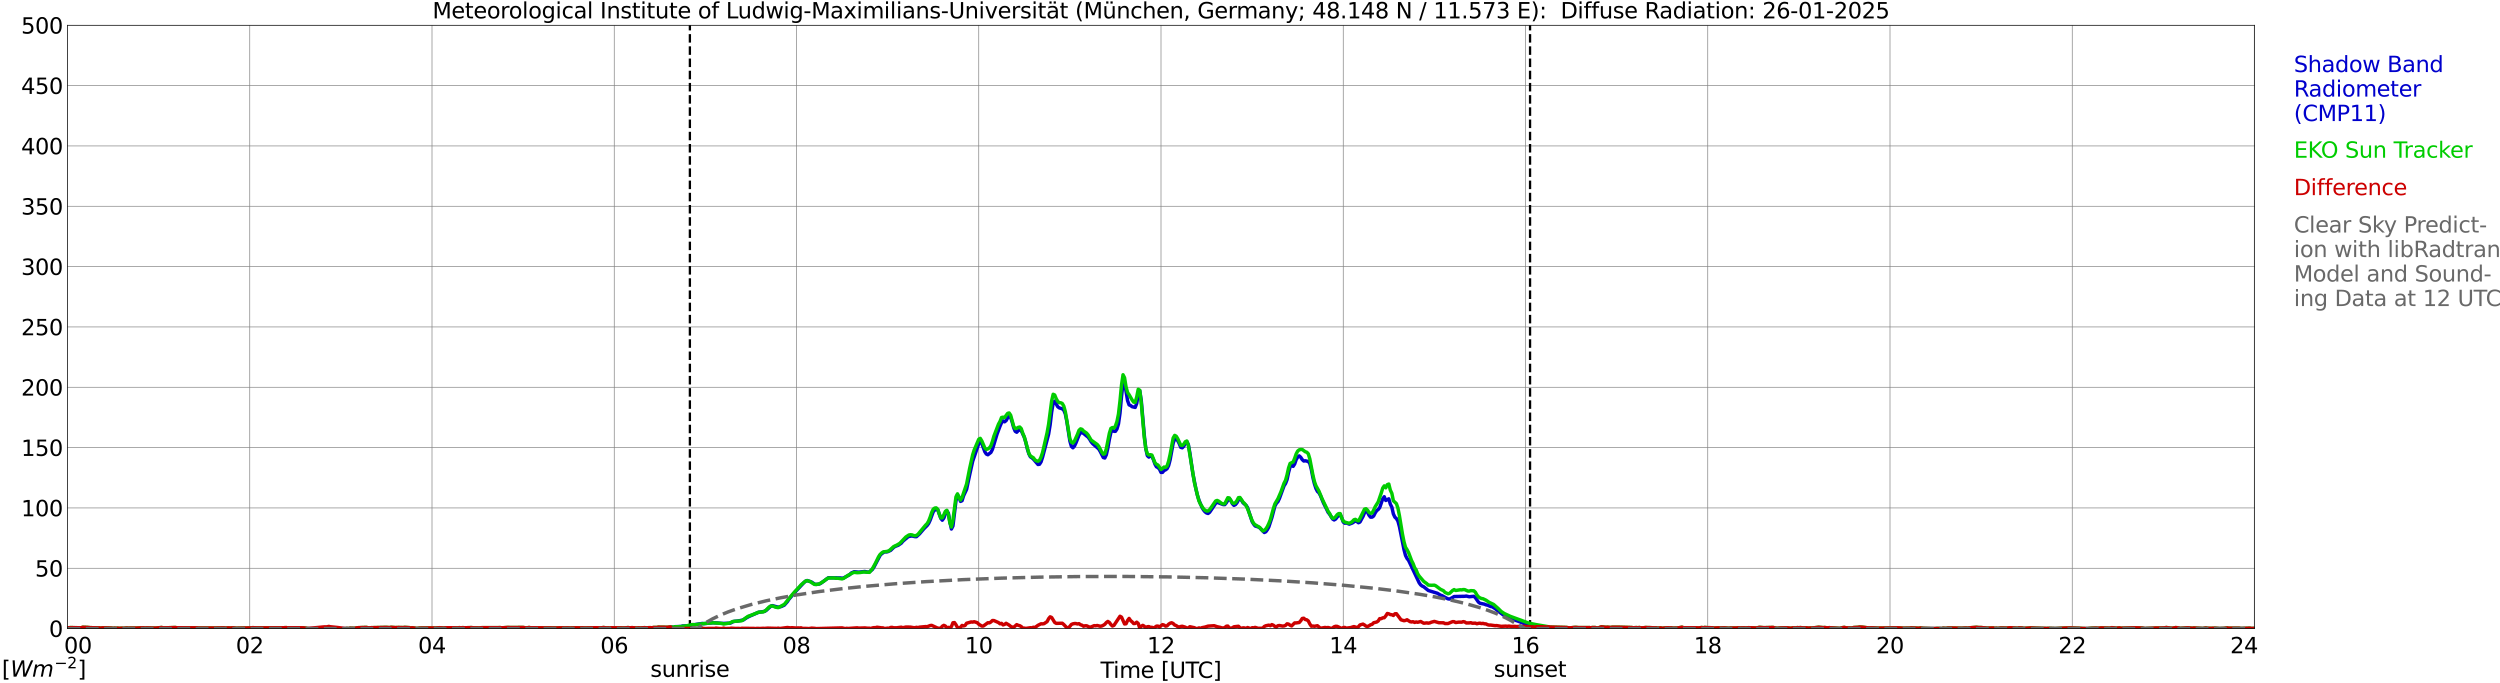 <?xml version="1.0" encoding="utf-8" standalone="no"?>
<!DOCTYPE svg PUBLIC "-//W3C//DTD SVG 1.1//EN"
  "http://www.w3.org/Graphics/SVG/1.1/DTD/svg11.dtd">
<svg xmlns:xlink="http://www.w3.org/1999/xlink" width="1085.4pt" height="296.64pt" viewBox="0 0 1085.4 296.64" xmlns="http://www.w3.org/2000/svg" version="1.1">
 <defs>
  <style type="text/css">*{stroke-linejoin: round; stroke-linecap: butt}</style>
 </defs>
 <g id="figure_1">
  <g id="patch_1">
   <path d="M 0 296.64 
L 1085.4 296.64 
L 1085.4 0 
L 0 0 
z
" style="fill: #ffffff"/>
  </g>
  <g id="axes_1">
   <g id="patch_2">
    <path d="M 29.306 272.909 
L 978.814 272.909 
L 978.814 10.976 
L 29.306 10.976 
z
" style="fill: #ffffff"/>
   </g>
   <g id="patch_3">
    <path d="M 978.814 272.909 
L 978.814 272.909 
L 978.814 10.976 
L 978.814 10.976 
z
" clip-path="url(#p490fb6f849)" style="fill: #d3d3d3; opacity: 0.25; stroke: #d3d3d3; stroke-linejoin: miter"/>
   </g>
   <g id="matplotlib.axis_1">
    <g id="xtick_1">
     <g id="line2d_1">
      <path d="M 29.306 272.909 
L 29.306 10.976 
" clip-path="url(#p490fb6f849)" style="fill: none; stroke: #808080; stroke-width: 0.3; stroke-linecap: square"/>
     </g>
     <g id="line2d_2"/>
     <g id="text_1">
      <!--    00 -->
      <g transform="translate(18.733 283.627) scale(0.095 -0.095)">
       <defs>
        <path id="DejaVuSans-20" transform="scale(0.016)"/>
        <path id="DejaVuSans-30" d="M 2034 4250 
Q 1547 4250 1301 3770 
Q 1056 3291 1056 2328 
Q 1056 1369 1301 889 
Q 1547 409 2034 409 
Q 2525 409 2770 889 
Q 3016 1369 3016 2328 
Q 3016 3291 2770 3770 
Q 2525 4250 2034 4250 
z
M 2034 4750 
Q 2819 4750 3233 4129 
Q 3647 3509 3647 2328 
Q 3647 1150 3233 529 
Q 2819 -91 2034 -91 
Q 1250 -91 836 529 
Q 422 1150 422 2328 
Q 422 3509 836 4129 
Q 1250 4750 2034 4750 
z
" transform="scale(0.016)"/>
       </defs>
       <use xlink:href="#DejaVuSans-20"/>
       <use xlink:href="#DejaVuSans-20" transform="translate(31.787 0)"/>
       <use xlink:href="#DejaVuSans-20" transform="translate(63.574 0)"/>
       <use xlink:href="#DejaVuSans-30" transform="translate(95.361 0)"/>
       <use xlink:href="#DejaVuSans-30" transform="translate(158.984 0)"/>
      </g>
     </g>
    </g>
    <g id="xtick_2">
     <g id="line2d_3">
      <path d="M 108.431 272.909 
L 108.431 10.976 
" clip-path="url(#p490fb6f849)" style="fill: none; stroke: #808080; stroke-width: 0.3; stroke-linecap: square"/>
     </g>
     <g id="line2d_4"/>
     <g id="text_2">
      <!-- 02 -->
      <g transform="translate(102.387 283.627) scale(0.095 -0.095)">
       <defs>
        <path id="DejaVuSans-32" d="M 1228 531 
L 3431 531 
L 3431 0 
L 469 0 
L 469 531 
Q 828 903 1448 1529 
Q 2069 2156 2228 2338 
Q 2531 2678 2651 2914 
Q 2772 3150 2772 3378 
Q 2772 3750 2511 3984 
Q 2250 4219 1831 4219 
Q 1534 4219 1204 4116 
Q 875 4013 500 3803 
L 500 4441 
Q 881 4594 1212 4672 
Q 1544 4750 1819 4750 
Q 2544 4750 2975 4387 
Q 3406 4025 3406 3419 
Q 3406 3131 3298 2873 
Q 3191 2616 2906 2266 
Q 2828 2175 2409 1742 
Q 1991 1309 1228 531 
z
" transform="scale(0.016)"/>
       </defs>
       <use xlink:href="#DejaVuSans-30"/>
       <use xlink:href="#DejaVuSans-32" transform="translate(63.623 0)"/>
      </g>
     </g>
    </g>
    <g id="xtick_3">
     <g id="line2d_5">
      <path d="M 187.557 272.909 
L 187.557 10.976 
" clip-path="url(#p490fb6f849)" style="fill: none; stroke: #808080; stroke-width: 0.3; stroke-linecap: square"/>
     </g>
     <g id="line2d_6"/>
     <g id="text_3">
      <!-- 04 -->
      <g transform="translate(181.513 283.627) scale(0.095 -0.095)">
       <defs>
        <path id="DejaVuSans-34" d="M 2419 4116 
L 825 1625 
L 2419 1625 
L 2419 4116 
z
M 2253 4666 
L 3047 4666 
L 3047 1625 
L 3713 1625 
L 3713 1100 
L 3047 1100 
L 3047 0 
L 2419 0 
L 2419 1100 
L 313 1100 
L 313 1709 
L 2253 4666 
z
" transform="scale(0.016)"/>
       </defs>
       <use xlink:href="#DejaVuSans-30"/>
       <use xlink:href="#DejaVuSans-34" transform="translate(63.623 0)"/>
      </g>
     </g>
    </g>
    <g id="xtick_4">
     <g id="line2d_7">
      <path d="M 266.683 272.909 
L 266.683 10.976 
" clip-path="url(#p490fb6f849)" style="fill: none; stroke: #808080; stroke-width: 0.3; stroke-linecap: square"/>
     </g>
     <g id="line2d_8"/>
     <g id="text_4">
      <!-- 06 -->
      <g transform="translate(260.638 283.627) scale(0.095 -0.095)">
       <defs>
        <path id="DejaVuSans-36" d="M 2113 2584 
Q 1688 2584 1439 2293 
Q 1191 2003 1191 1497 
Q 1191 994 1439 701 
Q 1688 409 2113 409 
Q 2538 409 2786 701 
Q 3034 994 3034 1497 
Q 3034 2003 2786 2293 
Q 2538 2584 2113 2584 
z
M 3366 4563 
L 3366 3988 
Q 3128 4100 2886 4159 
Q 2644 4219 2406 4219 
Q 1781 4219 1451 3797 
Q 1122 3375 1075 2522 
Q 1259 2794 1537 2939 
Q 1816 3084 2150 3084 
Q 2853 3084 3261 2657 
Q 3669 2231 3669 1497 
Q 3669 778 3244 343 
Q 2819 -91 2113 -91 
Q 1303 -91 875 529 
Q 447 1150 447 2328 
Q 447 3434 972 4092 
Q 1497 4750 2381 4750 
Q 2619 4750 2861 4703 
Q 3103 4656 3366 4563 
z
" transform="scale(0.016)"/>
       </defs>
       <use xlink:href="#DejaVuSans-30"/>
       <use xlink:href="#DejaVuSans-36" transform="translate(63.623 0)"/>
      </g>
     </g>
    </g>
    <g id="xtick_5">
     <g id="line2d_9">
      <path d="M 345.808 272.909 
L 345.808 10.976 
" clip-path="url(#p490fb6f849)" style="fill: none; stroke: #808080; stroke-width: 0.3; stroke-linecap: square"/>
     </g>
     <g id="line2d_10"/>
     <g id="text_5">
      <!-- 08 -->
      <g transform="translate(339.764 283.627) scale(0.095 -0.095)">
       <defs>
        <path id="DejaVuSans-38" d="M 2034 2216 
Q 1584 2216 1326 1975 
Q 1069 1734 1069 1313 
Q 1069 891 1326 650 
Q 1584 409 2034 409 
Q 2484 409 2743 651 
Q 3003 894 3003 1313 
Q 3003 1734 2745 1975 
Q 2488 2216 2034 2216 
z
M 1403 2484 
Q 997 2584 770 2862 
Q 544 3141 544 3541 
Q 544 4100 942 4425 
Q 1341 4750 2034 4750 
Q 2731 4750 3128 4425 
Q 3525 4100 3525 3541 
Q 3525 3141 3298 2862 
Q 3072 2584 2669 2484 
Q 3125 2378 3379 2068 
Q 3634 1759 3634 1313 
Q 3634 634 3220 271 
Q 2806 -91 2034 -91 
Q 1263 -91 848 271 
Q 434 634 434 1313 
Q 434 1759 690 2068 
Q 947 2378 1403 2484 
z
M 1172 3481 
Q 1172 3119 1398 2916 
Q 1625 2713 2034 2713 
Q 2441 2713 2670 2916 
Q 2900 3119 2900 3481 
Q 2900 3844 2670 4047 
Q 2441 4250 2034 4250 
Q 1625 4250 1398 4047 
Q 1172 3844 1172 3481 
z
" transform="scale(0.016)"/>
       </defs>
       <use xlink:href="#DejaVuSans-30"/>
       <use xlink:href="#DejaVuSans-38" transform="translate(63.623 0)"/>
      </g>
     </g>
    </g>
    <g id="xtick_6">
     <g id="line2d_11">
      <path d="M 424.934 272.909 
L 424.934 10.976 
" clip-path="url(#p490fb6f849)" style="fill: none; stroke: #808080; stroke-width: 0.3; stroke-linecap: square"/>
     </g>
     <g id="line2d_12"/>
     <g id="text_6">
      <!-- 10 -->
      <g transform="translate(418.89 283.627) scale(0.095 -0.095)">
       <defs>
        <path id="DejaVuSans-31" d="M 794 531 
L 1825 531 
L 1825 4091 
L 703 3866 
L 703 4441 
L 1819 4666 
L 2450 4666 
L 2450 531 
L 3481 531 
L 3481 0 
L 794 0 
L 794 531 
z
" transform="scale(0.016)"/>
       </defs>
       <use xlink:href="#DejaVuSans-31"/>
       <use xlink:href="#DejaVuSans-30" transform="translate(63.623 0)"/>
      </g>
     </g>
    </g>
    <g id="xtick_7">
     <g id="line2d_13">
      <path d="M 504.06 272.909 
L 504.06 10.976 
" clip-path="url(#p490fb6f849)" style="fill: none; stroke: #808080; stroke-width: 0.3; stroke-linecap: square"/>
     </g>
     <g id="line2d_14"/>
     <g id="text_7">
      <!-- 12 -->
      <g transform="translate(498.015 283.627) scale(0.095 -0.095)">
       <use xlink:href="#DejaVuSans-31"/>
       <use xlink:href="#DejaVuSans-32" transform="translate(63.623 0)"/>
      </g>
     </g>
    </g>
    <g id="xtick_8">
     <g id="line2d_15">
      <path d="M 583.185 272.909 
L 583.185 10.976 
" clip-path="url(#p490fb6f849)" style="fill: none; stroke: #808080; stroke-width: 0.3; stroke-linecap: square"/>
     </g>
     <g id="line2d_16"/>
     <g id="text_8">
      <!-- 14 -->
      <g transform="translate(577.141 283.627) scale(0.095 -0.095)">
       <use xlink:href="#DejaVuSans-31"/>
       <use xlink:href="#DejaVuSans-34" transform="translate(63.623 0)"/>
      </g>
     </g>
    </g>
    <g id="xtick_9">
     <g id="line2d_17">
      <path d="M 662.311 272.909 
L 662.311 10.976 
" clip-path="url(#p490fb6f849)" style="fill: none; stroke: #808080; stroke-width: 0.3; stroke-linecap: square"/>
     </g>
     <g id="line2d_18"/>
     <g id="text_9">
      <!-- 16 -->
      <g transform="translate(656.267 283.627) scale(0.095 -0.095)">
       <use xlink:href="#DejaVuSans-31"/>
       <use xlink:href="#DejaVuSans-36" transform="translate(63.623 0)"/>
      </g>
     </g>
    </g>
    <g id="xtick_10">
     <g id="line2d_19">
      <path d="M 741.437 272.909 
L 741.437 10.976 
" clip-path="url(#p490fb6f849)" style="fill: none; stroke: #808080; stroke-width: 0.3; stroke-linecap: square"/>
     </g>
     <g id="line2d_20"/>
     <g id="text_10">
      <!-- 18 -->
      <g transform="translate(735.392 283.627) scale(0.095 -0.095)">
       <use xlink:href="#DejaVuSans-31"/>
       <use xlink:href="#DejaVuSans-38" transform="translate(63.623 0)"/>
      </g>
     </g>
    </g>
    <g id="xtick_11">
     <g id="line2d_21">
      <path d="M 820.562 272.909 
L 820.562 10.976 
" clip-path="url(#p490fb6f849)" style="fill: none; stroke: #808080; stroke-width: 0.3; stroke-linecap: square"/>
     </g>
     <g id="line2d_22"/>
     <g id="text_11">
      <!-- 20 -->
      <g transform="translate(814.518 283.627) scale(0.095 -0.095)">
       <use xlink:href="#DejaVuSans-32"/>
       <use xlink:href="#DejaVuSans-30" transform="translate(63.623 0)"/>
      </g>
     </g>
    </g>
    <g id="xtick_12">
     <g id="line2d_23">
      <path d="M 899.688 272.909 
L 899.688 10.976 
" clip-path="url(#p490fb6f849)" style="fill: none; stroke: #808080; stroke-width: 0.3; stroke-linecap: square"/>
     </g>
     <g id="line2d_24"/>
     <g id="text_12">
      <!-- 22 -->
      <g transform="translate(893.644 283.627) scale(0.095 -0.095)">
       <use xlink:href="#DejaVuSans-32"/>
       <use xlink:href="#DejaVuSans-32" transform="translate(63.623 0)"/>
      </g>
     </g>
    </g>
    <g id="xtick_13">
     <g id="line2d_25">
      <path d="M 978.814 272.909 
L 978.814 10.976 
" clip-path="url(#p490fb6f849)" style="fill: none; stroke: #808080; stroke-width: 0.3; stroke-linecap: square"/>
     </g>
     <g id="line2d_26"/>
     <g id="text_13">
      <!-- 24    -->
      <g transform="translate(968.241 283.627) scale(0.095 -0.095)">
       <use xlink:href="#DejaVuSans-32"/>
       <use xlink:href="#DejaVuSans-34" transform="translate(63.623 0)"/>
       <use xlink:href="#DejaVuSans-20" transform="translate(127.246 0)"/>
       <use xlink:href="#DejaVuSans-20" transform="translate(159.033 0)"/>
       <use xlink:href="#DejaVuSans-20" transform="translate(190.82 0)"/>
      </g>
     </g>
    </g>
    <g id="text_14">
     <!-- Time [UTC] -->
     <g transform="translate(477.806 294.322) scale(0.095 -0.095)">
      <defs>
       <path id="DejaVuSans-54" d="M -19 4666 
L 3928 4666 
L 3928 4134 
L 2272 4134 
L 2272 0 
L 1638 0 
L 1638 4134 
L -19 4134 
L -19 4666 
z
" transform="scale(0.016)"/>
       <path id="DejaVuSans-69" d="M 603 3500 
L 1178 3500 
L 1178 0 
L 603 0 
L 603 3500 
z
M 603 4863 
L 1178 4863 
L 1178 4134 
L 603 4134 
L 603 4863 
z
" transform="scale(0.016)"/>
       <path id="DejaVuSans-6d" d="M 3328 2828 
Q 3544 3216 3844 3400 
Q 4144 3584 4550 3584 
Q 5097 3584 5394 3201 
Q 5691 2819 5691 2113 
L 5691 0 
L 5113 0 
L 5113 2094 
Q 5113 2597 4934 2840 
Q 4756 3084 4391 3084 
Q 3944 3084 3684 2787 
Q 3425 2491 3425 1978 
L 3425 0 
L 2847 0 
L 2847 2094 
Q 2847 2600 2669 2842 
Q 2491 3084 2119 3084 
Q 1678 3084 1418 2786 
Q 1159 2488 1159 1978 
L 1159 0 
L 581 0 
L 581 3500 
L 1159 3500 
L 1159 2956 
Q 1356 3278 1631 3431 
Q 1906 3584 2284 3584 
Q 2666 3584 2933 3390 
Q 3200 3197 3328 2828 
z
" transform="scale(0.016)"/>
       <path id="DejaVuSans-65" d="M 3597 1894 
L 3597 1613 
L 953 1613 
Q 991 1019 1311 708 
Q 1631 397 2203 397 
Q 2534 397 2845 478 
Q 3156 559 3463 722 
L 3463 178 
Q 3153 47 2828 -22 
Q 2503 -91 2169 -91 
Q 1331 -91 842 396 
Q 353 884 353 1716 
Q 353 2575 817 3079 
Q 1281 3584 2069 3584 
Q 2775 3584 3186 3129 
Q 3597 2675 3597 1894 
z
M 3022 2063 
Q 3016 2534 2758 2815 
Q 2500 3097 2075 3097 
Q 1594 3097 1305 2825 
Q 1016 2553 972 2059 
L 3022 2063 
z
" transform="scale(0.016)"/>
       <path id="DejaVuSans-5b" d="M 550 4863 
L 1875 4863 
L 1875 4416 
L 1125 4416 
L 1125 -397 
L 1875 -397 
L 1875 -844 
L 550 -844 
L 550 4863 
z
" transform="scale(0.016)"/>
       <path id="DejaVuSans-55" d="M 556 4666 
L 1191 4666 
L 1191 1831 
Q 1191 1081 1462 751 
Q 1734 422 2344 422 
Q 2950 422 3222 751 
Q 3494 1081 3494 1831 
L 3494 4666 
L 4128 4666 
L 4128 1753 
Q 4128 841 3676 375 
Q 3225 -91 2344 -91 
Q 1459 -91 1007 375 
Q 556 841 556 1753 
L 556 4666 
z
" transform="scale(0.016)"/>
       <path id="DejaVuSans-43" d="M 4122 4306 
L 4122 3641 
Q 3803 3938 3442 4084 
Q 3081 4231 2675 4231 
Q 1875 4231 1450 3742 
Q 1025 3253 1025 2328 
Q 1025 1406 1450 917 
Q 1875 428 2675 428 
Q 3081 428 3442 575 
Q 3803 722 4122 1019 
L 4122 359 
Q 3791 134 3420 21 
Q 3050 -91 2638 -91 
Q 1578 -91 968 557 
Q 359 1206 359 2328 
Q 359 3453 968 4101 
Q 1578 4750 2638 4750 
Q 3056 4750 3426 4639 
Q 3797 4528 4122 4306 
z
" transform="scale(0.016)"/>
       <path id="DejaVuSans-5d" d="M 1947 4863 
L 1947 -844 
L 622 -844 
L 622 -397 
L 1369 -397 
L 1369 4416 
L 622 4416 
L 622 4863 
L 1947 4863 
z
" transform="scale(0.016)"/>
      </defs>
      <use xlink:href="#DejaVuSans-54"/>
      <use xlink:href="#DejaVuSans-69" transform="translate(57.959 0)"/>
      <use xlink:href="#DejaVuSans-6d" transform="translate(85.742 0)"/>
      <use xlink:href="#DejaVuSans-65" transform="translate(183.154 0)"/>
      <use xlink:href="#DejaVuSans-20" transform="translate(244.678 0)"/>
      <use xlink:href="#DejaVuSans-5b" transform="translate(276.465 0)"/>
      <use xlink:href="#DejaVuSans-55" transform="translate(315.479 0)"/>
      <use xlink:href="#DejaVuSans-54" transform="translate(388.672 0)"/>
      <use xlink:href="#DejaVuSans-43" transform="translate(443.881 0)"/>
      <use xlink:href="#DejaVuSans-5d" transform="translate(513.705 0)"/>
     </g>
    </g>
   </g>
   <g id="matplotlib.axis_2">
    <g id="ytick_1">
     <g id="line2d_27">
      <path d="M 29.306 272.909 
L 978.814 272.909 
" clip-path="url(#p490fb6f849)" style="fill: none; stroke: #808080; stroke-width: 0.3; stroke-linecap: square"/>
     </g>
     <g id="line2d_28"/>
     <g id="text_15">
      <!-- 0 -->
      <g transform="translate(21.261 276.518) scale(0.095 -0.095)">
       <use xlink:href="#DejaVuSans-30"/>
      </g>
     </g>
    </g>
    <g id="ytick_2">
     <g id="line2d_29">
      <path d="M 29.306 246.715 
L 978.814 246.715 
" clip-path="url(#p490fb6f849)" style="fill: none; stroke: #808080; stroke-width: 0.3; stroke-linecap: square"/>
     </g>
     <g id="line2d_30"/>
     <g id="text_16">
      <!-- 50 -->
      <g transform="translate(15.217 250.325) scale(0.095 -0.095)">
       <defs>
        <path id="DejaVuSans-35" d="M 691 4666 
L 3169 4666 
L 3169 4134 
L 1269 4134 
L 1269 2991 
Q 1406 3038 1543 3061 
Q 1681 3084 1819 3084 
Q 2600 3084 3056 2656 
Q 3513 2228 3513 1497 
Q 3513 744 3044 326 
Q 2575 -91 1722 -91 
Q 1428 -91 1123 -41 
Q 819 9 494 109 
L 494 744 
Q 775 591 1075 516 
Q 1375 441 1709 441 
Q 2250 441 2565 725 
Q 2881 1009 2881 1497 
Q 2881 1984 2565 2268 
Q 2250 2553 1709 2553 
Q 1456 2553 1204 2497 
Q 953 2441 691 2322 
L 691 4666 
z
" transform="scale(0.016)"/>
       </defs>
       <use xlink:href="#DejaVuSans-35"/>
       <use xlink:href="#DejaVuSans-30" transform="translate(63.623 0)"/>
      </g>
     </g>
    </g>
    <g id="ytick_3">
     <g id="line2d_31">
      <path d="M 29.306 220.522 
L 978.814 220.522 
" clip-path="url(#p490fb6f849)" style="fill: none; stroke: #808080; stroke-width: 0.3; stroke-linecap: square"/>
     </g>
     <g id="line2d_32"/>
     <g id="text_17">
      <!-- 100 -->
      <g transform="translate(9.173 224.131) scale(0.095 -0.095)">
       <use xlink:href="#DejaVuSans-31"/>
       <use xlink:href="#DejaVuSans-30" transform="translate(63.623 0)"/>
       <use xlink:href="#DejaVuSans-30" transform="translate(127.246 0)"/>
      </g>
     </g>
    </g>
    <g id="ytick_4">
     <g id="line2d_33">
      <path d="M 29.306 194.329 
L 978.814 194.329 
" clip-path="url(#p490fb6f849)" style="fill: none; stroke: #808080; stroke-width: 0.3; stroke-linecap: square"/>
     </g>
     <g id="line2d_34"/>
     <g id="text_18">
      <!-- 150 -->
      <g transform="translate(9.173 197.938) scale(0.095 -0.095)">
       <use xlink:href="#DejaVuSans-31"/>
       <use xlink:href="#DejaVuSans-35" transform="translate(63.623 0)"/>
       <use xlink:href="#DejaVuSans-30" transform="translate(127.246 0)"/>
      </g>
     </g>
    </g>
    <g id="ytick_5">
     <g id="line2d_35">
      <path d="M 29.306 168.136 
L 978.814 168.136 
" clip-path="url(#p490fb6f849)" style="fill: none; stroke: #808080; stroke-width: 0.3; stroke-linecap: square"/>
     </g>
     <g id="line2d_36"/>
     <g id="text_19">
      <!-- 200 -->
      <g transform="translate(9.173 171.745) scale(0.095 -0.095)">
       <use xlink:href="#DejaVuSans-32"/>
       <use xlink:href="#DejaVuSans-30" transform="translate(63.623 0)"/>
       <use xlink:href="#DejaVuSans-30" transform="translate(127.246 0)"/>
      </g>
     </g>
    </g>
    <g id="ytick_6">
     <g id="line2d_37">
      <path d="M 29.306 141.942 
L 978.814 141.942 
" clip-path="url(#p490fb6f849)" style="fill: none; stroke: #808080; stroke-width: 0.3; stroke-linecap: square"/>
     </g>
     <g id="line2d_38"/>
     <g id="text_20">
      <!-- 250 -->
      <g transform="translate(9.173 145.551) scale(0.095 -0.095)">
       <use xlink:href="#DejaVuSans-32"/>
       <use xlink:href="#DejaVuSans-35" transform="translate(63.623 0)"/>
       <use xlink:href="#DejaVuSans-30" transform="translate(127.246 0)"/>
      </g>
     </g>
    </g>
    <g id="ytick_7">
     <g id="line2d_39">
      <path d="M 29.306 115.749 
L 978.814 115.749 
" clip-path="url(#p490fb6f849)" style="fill: none; stroke: #808080; stroke-width: 0.3; stroke-linecap: square"/>
     </g>
     <g id="line2d_40"/>
     <g id="text_21">
      <!-- 300 -->
      <g transform="translate(9.173 119.358) scale(0.095 -0.095)">
       <defs>
        <path id="DejaVuSans-33" d="M 2597 2516 
Q 3050 2419 3304 2112 
Q 3559 1806 3559 1356 
Q 3559 666 3084 287 
Q 2609 -91 1734 -91 
Q 1441 -91 1130 -33 
Q 819 25 488 141 
L 488 750 
Q 750 597 1062 519 
Q 1375 441 1716 441 
Q 2309 441 2620 675 
Q 2931 909 2931 1356 
Q 2931 1769 2642 2001 
Q 2353 2234 1838 2234 
L 1294 2234 
L 1294 2753 
L 1863 2753 
Q 2328 2753 2575 2939 
Q 2822 3125 2822 3475 
Q 2822 3834 2567 4026 
Q 2313 4219 1838 4219 
Q 1578 4219 1281 4162 
Q 984 4106 628 3988 
L 628 4550 
Q 988 4650 1302 4700 
Q 1616 4750 1894 4750 
Q 2613 4750 3031 4423 
Q 3450 4097 3450 3541 
Q 3450 3153 3228 2886 
Q 3006 2619 2597 2516 
z
" transform="scale(0.016)"/>
       </defs>
       <use xlink:href="#DejaVuSans-33"/>
       <use xlink:href="#DejaVuSans-30" transform="translate(63.623 0)"/>
       <use xlink:href="#DejaVuSans-30" transform="translate(127.246 0)"/>
      </g>
     </g>
    </g>
    <g id="ytick_8">
     <g id="line2d_41">
      <path d="M 29.306 89.556 
L 978.814 89.556 
" clip-path="url(#p490fb6f849)" style="fill: none; stroke: #808080; stroke-width: 0.3; stroke-linecap: square"/>
     </g>
     <g id="line2d_42"/>
     <g id="text_22">
      <!-- 350 -->
      <g transform="translate(9.173 93.165) scale(0.095 -0.095)">
       <use xlink:href="#DejaVuSans-33"/>
       <use xlink:href="#DejaVuSans-35" transform="translate(63.623 0)"/>
       <use xlink:href="#DejaVuSans-30" transform="translate(127.246 0)"/>
      </g>
     </g>
    </g>
    <g id="ytick_9">
     <g id="line2d_43">
      <path d="M 29.306 63.362 
L 978.814 63.362 
" clip-path="url(#p490fb6f849)" style="fill: none; stroke: #808080; stroke-width: 0.3; stroke-linecap: square"/>
     </g>
     <g id="line2d_44"/>
     <g id="text_23">
      <!-- 400 -->
      <g transform="translate(9.173 66.972) scale(0.095 -0.095)">
       <use xlink:href="#DejaVuSans-34"/>
       <use xlink:href="#DejaVuSans-30" transform="translate(63.623 0)"/>
       <use xlink:href="#DejaVuSans-30" transform="translate(127.246 0)"/>
      </g>
     </g>
    </g>
    <g id="ytick_10">
     <g id="line2d_45">
      <path d="M 29.306 37.169 
L 978.814 37.169 
" clip-path="url(#p490fb6f849)" style="fill: none; stroke: #808080; stroke-width: 0.3; stroke-linecap: square"/>
     </g>
     <g id="line2d_46"/>
     <g id="text_24">
      <!-- 450 -->
      <g transform="translate(9.173 40.778) scale(0.095 -0.095)">
       <use xlink:href="#DejaVuSans-34"/>
       <use xlink:href="#DejaVuSans-35" transform="translate(63.623 0)"/>
       <use xlink:href="#DejaVuSans-30" transform="translate(127.246 0)"/>
      </g>
     </g>
    </g>
    <g id="ytick_11">
     <g id="line2d_47">
      <path d="M 29.306 10.976 
L 978.814 10.976 
" clip-path="url(#p490fb6f849)" style="fill: none; stroke: #808080; stroke-width: 0.3; stroke-linecap: square"/>
     </g>
     <g id="line2d_48"/>
     <g id="text_25">
      <!-- 500 -->
      <g transform="translate(9.173 14.585) scale(0.095 -0.095)">
       <use xlink:href="#DejaVuSans-35"/>
       <use xlink:href="#DejaVuSans-30" transform="translate(63.623 0)"/>
       <use xlink:href="#DejaVuSans-30" transform="translate(127.246 0)"/>
      </g>
     </g>
    </g>
   </g>
   <g id="line2d_49">
    <path d="M 299.52 272.909 
L 299.52 10.976 
" clip-path="url(#p490fb6f849)" style="fill: none; stroke-dasharray: 3.7,1.6; stroke-dashoffset: 0; stroke: #000000"/>
   </g>
   <g id="line2d_50">
    <path d="M 664.289 272.909 
L 664.289 10.976 
" clip-path="url(#p490fb6f849)" style="fill: none; stroke-dasharray: 3.7,1.6; stroke-dashoffset: 0; stroke: #000000"/>
   </g>
   <g id="line2d_51">
    <path d="M 29.306 272.909 
L 291.08 272.909 
L 291.739 272.285 
L 292.399 272.385 
L 293.058 272.086 
L 295.696 271.982 
L 296.355 271.782 
L 298.992 271.683 
L 300.311 271.28 
L 301.63 271.18 
L 304.927 270.672 
L 305.586 270.777 
L 307.564 270.572 
L 309.543 270.373 
L 311.521 270.473 
L 313.499 270.672 
L 316.796 270.572 
L 317.455 270.373 
L 318.114 269.97 
L 318.774 269.766 
L 320.093 269.666 
L 322.73 269.163 
L 324.049 268.257 
L 325.368 267.55 
L 329.324 265.837 
L 331.961 265.433 
L 332.621 265.03 
L 334.599 263.217 
L 335.258 262.919 
L 337.896 263.621 
L 339.215 263.322 
L 340.533 262.714 
L 341.852 261.206 
L 342.512 260.195 
L 345.149 257.072 
L 349.105 252.845 
L 349.765 252.337 
L 350.424 252.038 
L 352.402 252.74 
L 353.721 253.646 
L 354.38 253.751 
L 355.699 253.547 
L 356.359 253.243 
L 359.655 250.828 
L 364.93 250.927 
L 365.59 251.027 
L 366.249 250.927 
L 367.568 250.225 
L 368.887 249.518 
L 369.546 248.811 
L 370.865 248.209 
L 372.843 248.408 
L 375.481 248.109 
L 376.799 248.408 
L 377.459 248.308 
L 378.777 247.203 
L 379.437 246.192 
L 382.074 241.157 
L 382.734 240.45 
L 384.053 239.544 
L 384.712 239.643 
L 385.371 239.544 
L 386.69 238.941 
L 388.009 237.632 
L 388.668 237.228 
L 389.987 236.725 
L 391.306 235.819 
L 391.965 235.012 
L 393.943 233.299 
L 394.603 232.896 
L 395.921 232.692 
L 397.24 232.995 
L 397.899 232.995 
L 399.218 231.785 
L 401.196 229.47 
L 402.515 228.16 
L 403.175 227.254 
L 403.834 225.845 
L 405.153 222.214 
L 405.812 221.413 
L 406.471 221.109 
L 407.131 221.308 
L 408.45 225.038 
L 409.109 225.845 
L 409.768 224.938 
L 410.428 223.121 
L 411.087 221.811 
L 411.746 222.822 
L 412.406 226.651 
L 413.065 229.669 
L 413.725 228.359 
L 415.043 217.379 
L 415.703 214.864 
L 416.362 215.771 
L 417.022 217.683 
L 417.681 217.379 
L 418.34 215.263 
L 419.659 212.444 
L 420.978 206.2 
L 422.297 200.254 
L 424.934 192.6 
L 425.593 191.793 
L 426.253 192.495 
L 427.572 196.126 
L 428.231 197.132 
L 428.89 197.435 
L 430.209 196.424 
L 430.869 195.115 
L 432.847 188.566 
L 434.165 185.041 
L 434.825 183.532 
L 435.484 182.725 
L 436.144 183.129 
L 436.803 182.626 
L 437.462 181.416 
L 438.122 180.813 
L 438.781 181.211 
L 439.44 183.228 
L 440.1 185.648 
L 440.759 187.257 
L 441.419 187.66 
L 442.078 186.958 
L 442.737 186.654 
L 443.397 186.958 
L 444.716 189.876 
L 445.375 192.092 
L 446.034 194.916 
L 446.694 197.032 
L 447.353 198.342 
L 448.012 198.745 
L 448.672 199.348 
L 450.65 201.663 
L 451.309 201.563 
L 451.969 200.558 
L 452.628 198.541 
L 455.266 188.467 
L 455.925 184.438 
L 456.584 178.896 
L 457.244 174.967 
L 457.903 174.16 
L 459.222 176.58 
L 459.881 177.083 
L 461.2 177.487 
L 461.859 178.089 
L 462.519 179.703 
L 463.178 182.924 
L 464.497 191.49 
L 465.156 193.805 
L 465.816 194.413 
L 466.475 193.705 
L 467.134 192.296 
L 468.453 188.97 
L 469.113 187.864 
L 469.772 187.864 
L 470.431 188.163 
L 471.75 189.274 
L 472.409 189.776 
L 473.069 190.683 
L 473.728 191.793 
L 474.388 192.6 
L 477.025 194.916 
L 477.685 196.021 
L 479.003 198.64 
L 479.663 198.845 
L 480.322 197.435 
L 480.981 194.512 
L 481.641 190.782 
L 482.3 187.76 
L 482.96 186.754 
L 483.619 187.257 
L 484.278 187.257 
L 484.938 186.251 
L 485.597 184.035 
L 486.256 179.399 
L 486.916 172.148 
L 487.575 166.202 
L 488.235 166.003 
L 489.553 173.961 
L 490.213 175.774 
L 490.872 176.077 
L 491.532 176.58 
L 492.85 176.884 
L 493.51 175.171 
L 494.169 171.242 
L 494.828 169.629 
L 495.488 173.861 
L 496.807 188.97 
L 497.466 194.816 
L 498.125 197.839 
L 498.785 198.441 
L 499.444 197.938 
L 500.103 198.137 
L 500.763 199.547 
L 501.422 201.464 
L 502.082 202.674 
L 502.741 202.973 
L 503.4 203.68 
L 504.06 205.089 
L 504.719 205.089 
L 505.379 204.282 
L 506.038 203.984 
L 506.697 203.476 
L 507.357 202.166 
L 508.016 199.651 
L 509.335 192.396 
L 509.994 190.583 
L 510.654 190.683 
L 511.313 191.29 
L 511.972 192.6 
L 512.632 194.208 
L 513.291 194.413 
L 513.95 193.705 
L 514.61 192.396 
L 515.269 191.689 
L 515.929 192.998 
L 516.588 196.629 
L 517.907 205.697 
L 519.226 212.345 
L 519.885 215.063 
L 520.544 217.18 
L 521.863 220.302 
L 522.522 221.413 
L 523.182 222.214 
L 523.841 222.722 
L 524.501 222.921 
L 525.16 222.419 
L 526.479 220.501 
L 527.797 218.49 
L 528.457 218.086 
L 529.776 218.589 
L 531.094 219.092 
L 531.754 219.092 
L 532.413 218.285 
L 533.073 217.18 
L 533.732 216.473 
L 534.391 217.379 
L 535.051 218.689 
L 535.71 219.396 
L 536.369 219.092 
L 537.029 218.285 
L 537.688 217.08 
L 538.348 216.373 
L 539.007 217.18 
L 539.666 218.285 
L 540.985 219.396 
L 541.644 220.402 
L 543.623 226.447 
L 544.282 227.558 
L 544.941 228.359 
L 546.26 228.763 
L 546.919 229.166 
L 548.898 231.183 
L 549.557 230.879 
L 550.216 229.973 
L 550.876 228.763 
L 552.195 224.734 
L 553.513 219.7 
L 554.173 218.49 
L 554.832 217.782 
L 555.491 216.373 
L 557.47 210.935 
L 558.129 209.924 
L 558.788 208.211 
L 559.448 205.089 
L 560.107 202.674 
L 560.766 202.066 
L 561.426 202.47 
L 562.085 201.464 
L 562.745 199.547 
L 563.404 198.441 
L 564.063 197.938 
L 564.723 198.541 
L 565.382 199.547 
L 566.042 200.154 
L 566.701 200.055 
L 568.02 200.353 
L 568.679 201.26 
L 569.338 203.879 
L 569.998 207.305 
L 570.657 210.024 
L 571.317 212.041 
L 571.976 213.35 
L 572.635 213.953 
L 573.295 215.163 
L 574.613 218.39 
L 575.932 221.009 
L 576.592 222.419 
L 577.251 223.225 
L 578.57 225.342 
L 579.229 225.74 
L 579.889 225.342 
L 581.207 223.629 
L 581.867 223.424 
L 582.526 224.834 
L 583.185 226.651 
L 583.845 227.154 
L 584.504 227.05 
L 585.823 227.558 
L 587.142 227.05 
L 588.46 226.143 
L 589.12 226.447 
L 589.779 226.95 
L 590.439 226.651 
L 591.757 224.231 
L 592.417 222.618 
L 593.076 221.916 
L 593.736 222.419 
L 594.395 223.728 
L 595.054 224.535 
L 595.714 224.535 
L 596.373 224.032 
L 597.032 222.722 
L 597.692 221.711 
L 598.351 221.208 
L 599.011 220.402 
L 600.329 216.572 
L 600.989 215.666 
L 601.648 217.279 
L 602.967 216.572 
L 603.626 218.893 
L 604.286 220.203 
L 604.945 223.121 
L 605.604 224.535 
L 606.264 225.137 
L 606.923 226.248 
L 607.582 228.663 
L 609.561 238.637 
L 610.22 241.157 
L 610.879 242.467 
L 611.539 243.274 
L 616.154 253.044 
L 616.814 253.95 
L 617.473 254.453 
L 618.133 254.757 
L 620.111 256.37 
L 624.067 257.575 
L 625.386 258.382 
L 626.045 258.586 
L 628.023 259.692 
L 628.683 259.995 
L 629.342 260.095 
L 630.661 259.393 
L 631.32 258.99 
L 635.936 258.885 
L 636.595 258.785 
L 637.914 259.089 
L 639.892 258.885 
L 640.552 259.493 
L 641.87 261.405 
L 642.53 261.908 
L 644.508 262.311 
L 645.167 262.615 
L 645.827 262.714 
L 647.145 263.322 
L 647.805 263.422 
L 649.123 264.228 
L 650.442 265.334 
L 653.739 267.754 
L 655.717 268.561 
L 659.014 269.666 
L 660.333 270.169 
L 660.992 270.373 
L 661.652 270.777 
L 663.63 271.28 
L 666.267 271.683 
L 666.927 271.982 
L 669.564 272.385 
L 670.224 272.385 
L 670.883 272.589 
L 671.542 272.589 
L 672.202 272.909 
L 978.154 272.909 
L 978.154 272.909 
" clip-path="url(#p490fb6f849)" style="fill: none; stroke: #0000cc; stroke-width: 1.5; stroke-linecap: square"/>
   </g>
   <g id="line2d_52">
    <path d="M 28.646 272.641 
L 30.625 272.45 
L 34.581 272.597 
L 35.24 272.544 
L 35.9 272.333 
L 37.878 272.391 
L 39.197 272.5 
L 43.153 272.598 
L 43.812 272.707 
L 44.472 272.571 
L 45.79 272.591 
L 47.109 272.63 
L 48.428 272.688 
L 49.087 272.797 
L 49.747 272.715 
L 50.406 272.775 
L 51.065 272.713 
L 51.725 272.794 
L 53.043 272.735 
L 53.703 272.779 
L 55.022 272.632 
L 55.681 272.709 
L 57 272.669 
L 58.978 272.692 
L 62.275 272.542 
L 62.934 272.682 
L 63.594 272.582 
L 67.55 272.694 
L 70.187 272.427 
L 70.847 272.608 
L 76.122 272.434 
L 76.781 272.546 
L 85.353 272.554 
L 86.013 272.65 
L 87.331 272.657 
L 92.606 272.66 
L 97.222 272.584 
L 97.881 272.678 
L 99.2 272.586 
L 99.86 272.657 
L 101.178 272.555 
L 102.497 272.74 
L 104.475 272.694 
L 109.091 272.597 
L 109.75 272.502 
L 111.728 272.604 
L 119.641 272.563 
L 122.278 272.564 
L 124.257 272.482 
L 124.916 272.586 
L 126.235 272.532 
L 131.51 272.55 
L 132.829 272.731 
L 135.466 273.205 
L 136.785 273.23 
L 140.082 273.621 
L 142.06 273.679 
L 142.719 273.875 
L 143.379 273.71 
L 146.676 273.376 
L 150.632 272.819 
L 151.291 272.94 
L 151.951 272.74 
L 153.929 272.799 
L 155.247 272.528 
L 157.226 272.45 
L 159.204 272.407 
L 159.863 272.608 
L 161.182 272.51 
L 167.776 272.378 
L 169.094 272.475 
L 169.754 272.35 
L 171.732 272.471 
L 173.051 272.426 
L 175.029 272.467 
L 175.688 272.388 
L 177.007 272.455 
L 177.666 272.486 
L 178.326 272.652 
L 178.985 272.536 
L 180.963 272.859 
L 182.282 272.68 
L 183.601 272.648 
L 188.216 272.61 
L 188.876 272.692 
L 190.854 272.517 
L 192.832 272.678 
L 193.492 272.526 
L 196.129 272.526 
L 198.767 272.601 
L 199.426 272.49 
L 200.085 272.565 
L 200.745 272.502 
L 202.063 272.543 
L 204.701 272.471 
L 206.02 272.603 
L 207.339 272.597 
L 207.998 272.626 
L 209.317 272.498 
L 214.592 272.497 
L 217.229 272.488 
L 217.889 272.566 
L 220.526 272.403 
L 221.845 272.461 
L 227.12 272.412 
L 228.439 272.614 
L 229.757 272.428 
L 230.417 272.562 
L 231.736 272.521 
L 233.714 272.561 
L 237.011 272.585 
L 238.329 272.592 
L 241.626 272.635 
L 242.945 272.565 
L 243.604 272.61 
L 244.264 272.533 
L 244.923 272.639 
L 246.242 272.572 
L 247.561 272.647 
L 250.198 272.565 
L 252.176 272.595 
L 252.836 272.536 
L 253.495 272.63 
L 258.77 272.532 
L 260.748 272.599 
L 262.067 272.444 
L 263.386 272.621 
L 264.045 272.569 
L 264.705 272.669 
L 265.364 272.537 
L 271.298 272.624 
L 272.617 272.466 
L 273.277 272.546 
L 274.595 272.502 
L 276.573 272.672 
L 277.233 272.547 
L 277.892 272.651 
L 279.87 272.492 
L 280.53 272.582 
L 281.849 272.5 
L 283.167 272.531 
L 283.827 272.411 
L 285.145 272.434 
L 285.805 272.281 
L 289.761 272.332 
L 291.739 272.221 
L 292.399 272.284 
L 293.058 272.114 
L 294.377 272.111 
L 295.036 272.034 
L 295.696 272.071 
L 296.355 271.877 
L 297.014 271.875 
L 298.333 271.636 
L 299.652 271.382 
L 300.311 271.195 
L 300.971 271.164 
L 301.63 271.246 
L 305.586 270.725 
L 309.543 270.403 
L 313.499 270.665 
L 314.158 270.907 
L 316.796 270.514 
L 318.114 269.838 
L 322.071 269.495 
L 324.708 267.614 
L 326.686 266.891 
L 329.324 265.806 
L 331.302 265.668 
L 331.961 265.347 
L 332.621 264.869 
L 333.94 263.543 
L 334.599 263.143 
L 335.258 263.067 
L 335.918 263.268 
L 336.577 263.593 
L 337.896 263.82 
L 340.533 262.372 
L 341.852 260.734 
L 343.171 259.083 
L 345.149 256.793 
L 347.127 254.699 
L 347.787 253.916 
L 349.765 252.252 
L 350.424 252.106 
L 351.743 252.45 
L 353.062 253.412 
L 353.721 253.752 
L 355.04 253.666 
L 355.699 253.515 
L 357.677 252.315 
L 358.996 251.283 
L 359.655 250.943 
L 362.293 250.919 
L 362.952 251.071 
L 363.612 251.018 
L 365.59 251.334 
L 366.249 251.106 
L 368.227 249.761 
L 370.206 248.715 
L 370.865 248.486 
L 372.184 248.644 
L 373.502 248.563 
L 374.821 248.339 
L 377.459 248.489 
L 378.777 246.907 
L 380.096 244.495 
L 381.415 241.781 
L 382.074 240.756 
L 382.734 240.123 
L 383.393 239.644 
L 385.371 239.35 
L 386.031 239.076 
L 388.009 237.293 
L 389.328 236.674 
L 390.646 235.902 
L 393.284 233.135 
L 394.603 232.274 
L 395.262 232.154 
L 395.921 232.209 
L 396.581 232.476 
L 397.24 232.614 
L 397.899 232.439 
L 398.559 231.964 
L 401.856 227.995 
L 402.515 227.347 
L 403.175 226.204 
L 403.834 224.528 
L 404.493 222.522 
L 405.153 221.091 
L 405.812 220.59 
L 406.471 220.498 
L 407.131 221.118 
L 407.79 223.184 
L 408.45 224.863 
L 409.109 224.818 
L 409.768 223.534 
L 410.428 222.003 
L 411.087 221.557 
L 411.746 223.363 
L 412.406 227.035 
L 413.065 228.812 
L 413.725 225.832 
L 415.043 215.704 
L 415.703 214.405 
L 416.362 216.079 
L 417.022 217.12 
L 417.681 216.012 
L 419.659 210.113 
L 420.978 203.394 
L 422.297 197.435 
L 422.956 195.359 
L 424.934 190.698 
L 425.593 190.321 
L 426.253 191.408 
L 427.572 194.495 
L 428.231 195.113 
L 428.89 194.893 
L 429.55 194.445 
L 430.209 193.554 
L 430.869 191.619 
L 431.528 189.316 
L 433.506 184.145 
L 434.165 182.956 
L 434.825 181.263 
L 435.484 181.117 
L 436.144 181.299 
L 437.462 179.477 
L 438.122 179.296 
L 438.781 180.252 
L 440.1 185.086 
L 440.759 186.096 
L 441.419 185.942 
L 442.078 185.547 
L 442.737 185.403 
L 443.397 186.105 
L 444.056 188.165 
L 444.716 189.664 
L 446.694 196.829 
L 447.353 197.967 
L 448.672 198.755 
L 449.331 199.679 
L 449.991 200.067 
L 450.65 200.239 
L 451.309 199.822 
L 451.969 198.47 
L 452.628 196.506 
L 454.606 187.868 
L 455.266 184.169 
L 456.584 174.063 
L 457.244 171.181 
L 457.903 171.49 
L 458.563 173.092 
L 459.222 174.27 
L 459.881 174.808 
L 460.541 174.871 
L 461.2 175.168 
L 461.859 176.332 
L 462.519 178.715 
L 464.497 190.516 
L 465.156 192.004 
L 465.816 192.35 
L 466.475 191.514 
L 467.794 188.574 
L 468.453 186.827 
L 469.113 186.193 
L 469.772 186.397 
L 470.431 187.138 
L 471.75 188.048 
L 472.409 188.825 
L 473.728 191.076 
L 476.366 192.969 
L 477.025 193.761 
L 478.344 196.304 
L 479.003 197.204 
L 479.663 196.978 
L 480.322 194.812 
L 481.641 188.115 
L 482.3 185.998 
L 482.96 185.632 
L 483.619 185.877 
L 484.278 184.929 
L 484.938 182.996 
L 485.597 179.738 
L 486.256 174.045 
L 486.916 167.153 
L 487.575 162.704 
L 488.235 163.995 
L 488.894 168.025 
L 489.553 170.43 
L 490.213 171.365 
L 491.532 173.667 
L 492.191 174.597 
L 492.85 174.661 
L 493.51 172.392 
L 494.169 169.015 
L 494.828 169.417 
L 495.488 174.872 
L 496.807 190.012 
L 497.466 194.775 
L 498.125 197.024 
L 498.785 197.568 
L 499.444 197.389 
L 500.103 197.576 
L 501.422 200.887 
L 502.082 201.605 
L 502.741 201.883 
L 504.06 203.845 
L 504.719 203.374 
L 505.379 202.764 
L 506.038 202.911 
L 506.697 202.29 
L 507.357 200.268 
L 508.016 197.32 
L 509.335 190.188 
L 509.994 189.034 
L 510.654 189.38 
L 511.313 190.446 
L 512.632 193.298 
L 513.291 193.399 
L 513.95 192.845 
L 514.61 191.778 
L 515.269 191.492 
L 515.929 193.341 
L 518.566 209.502 
L 519.885 215.017 
L 520.544 217.496 
L 521.204 218.916 
L 522.522 220.907 
L 523.182 221.55 
L 523.841 221.85 
L 524.501 221.85 
L 525.16 221.304 
L 527.797 217.489 
L 528.457 217.277 
L 529.116 217.598 
L 530.435 218.578 
L 531.094 218.818 
L 531.754 218.659 
L 533.073 216.085 
L 533.732 216.201 
L 535.051 218.359 
L 535.71 218.614 
L 536.369 218.228 
L 537.029 217.356 
L 537.688 216.066 
L 538.348 215.989 
L 539.666 217.966 
L 540.326 218.601 
L 540.985 219.459 
L 541.644 220.853 
L 543.623 226.062 
L 544.282 227.218 
L 544.941 227.834 
L 546.919 228.994 
L 548.238 230.505 
L 548.898 230.273 
L 549.557 229.658 
L 550.216 228.658 
L 550.876 227.266 
L 551.535 225.597 
L 552.854 220.769 
L 553.513 218.762 
L 554.832 216.529 
L 556.151 213.492 
L 557.47 209.793 
L 558.129 208.529 
L 558.788 206.145 
L 559.448 203.154 
L 560.107 201.208 
L 561.426 200.577 
L 562.085 198.995 
L 562.745 197.085 
L 563.404 195.839 
L 564.063 195.298 
L 564.723 195.149 
L 565.382 195.155 
L 566.701 196.129 
L 567.36 196.349 
L 568.02 197.047 
L 568.679 199.265 
L 569.998 206.189 
L 570.657 209.018 
L 571.317 210.883 
L 572.635 213.23 
L 573.954 216.487 
L 576.592 221.953 
L 577.251 222.914 
L 577.91 224.236 
L 578.57 225.014 
L 579.229 224.95 
L 579.889 224.34 
L 580.548 223.465 
L 581.207 222.978 
L 581.867 222.995 
L 582.526 224.898 
L 583.185 226.212 
L 583.845 226.644 
L 585.164 227.08 
L 585.823 227.128 
L 586.482 226.898 
L 587.142 226.41 
L 587.801 225.671 
L 588.46 225.481 
L 589.12 225.976 
L 589.779 226.146 
L 590.439 225.063 
L 592.417 221.054 
L 593.076 220.873 
L 593.736 221.498 
L 594.395 222.504 
L 595.054 222.876 
L 595.714 222.702 
L 596.373 221.497 
L 597.032 220.036 
L 598.351 217.918 
L 599.67 214.09 
L 600.329 211.902 
L 600.989 210.953 
L 601.648 211.778 
L 602.307 210.419 
L 602.967 210.157 
L 603.626 212.812 
L 604.286 214.186 
L 604.945 217.422 
L 606.264 218.667 
L 606.923 220.587 
L 607.582 223.937 
L 608.901 231.93 
L 609.561 235.229 
L 610.22 237.607 
L 610.879 238.634 
L 611.539 239.9 
L 612.858 243.416 
L 613.517 244.711 
L 614.176 246.446 
L 614.836 247.447 
L 615.495 249.096 
L 616.154 250.126 
L 618.133 252.433 
L 619.451 253.385 
L 620.111 254.016 
L 621.429 254.106 
L 622.748 254.051 
L 623.408 254.359 
L 625.386 255.838 
L 626.705 256.469 
L 627.364 257.21 
L 628.683 257.794 
L 629.342 257.601 
L 630.661 256.37 
L 631.32 255.989 
L 631.98 256.37 
L 633.958 256.056 
L 634.617 256.101 
L 635.276 255.959 
L 635.936 256.003 
L 637.255 256.594 
L 637.914 256.623 
L 638.573 256.426 
L 639.892 256.506 
L 640.552 257.122 
L 641.211 258.306 
L 641.87 259.123 
L 642.53 259.553 
L 643.189 259.843 
L 643.848 259.941 
L 645.167 260.578 
L 646.486 261.489 
L 648.464 262.425 
L 650.442 264.167 
L 651.761 265.469 
L 653.08 266.347 
L 655.717 267.583 
L 663.63 270.493 
L 665.608 270.915 
L 666.927 271.177 
L 672.202 272.083 
L 672.861 272.238 
L 680.114 272.419 
L 681.433 272.604 
L 683.411 272.413 
L 684.071 272.374 
L 685.389 272.478 
L 690.005 272.461 
L 690.664 272.557 
L 691.324 272.443 
L 692.643 272.461 
L 693.302 272.644 
L 693.961 272.583 
L 695.28 272.147 
L 697.258 272.354 
L 697.918 272.296 
L 699.236 272.418 
L 699.896 272.313 
L 703.193 272.313 
L 708.468 272.452 
L 709.127 272.55 
L 710.446 272.467 
L 711.105 272.529 
L 711.765 272.443 
L 712.424 272.584 
L 713.083 272.587 
L 714.402 272.446 
L 716.38 272.487 
L 718.358 272.589 
L 719.018 272.564 
L 719.677 272.72 
L 720.996 272.59 
L 721.655 272.768 
L 722.974 272.607 
L 724.293 272.519 
L 724.952 272.629 
L 725.612 272.565 
L 726.271 272.718 
L 728.249 272.659 
L 730.227 272.315 
L 730.887 272.516 
L 732.205 272.542 
L 734.184 272.538 
L 736.162 272.54 
L 737.48 272.629 
L 738.799 272.436 
L 739.459 272.54 
L 740.118 272.418 
L 741.437 272.513 
L 743.415 272.524 
L 744.074 272.691 
L 746.052 272.585 
L 746.712 272.648 
L 748.69 272.572 
L 750.668 272.757 
L 751.327 272.639 
L 753.965 272.647 
L 754.624 272.54 
L 755.284 272.622 
L 757.262 272.566 
L 757.921 272.651 
L 759.24 272.512 
L 762.537 272.648 
L 763.856 272.376 
L 765.834 272.514 
L 769.79 272.412 
L 771.109 272.735 
L 771.768 272.762 
L 773.087 272.619 
L 775.725 272.543 
L 777.043 272.714 
L 777.703 272.748 
L 778.362 272.57 
L 779.681 272.623 
L 780.34 272.48 
L 781 272.537 
L 781.659 272.467 
L 782.978 272.608 
L 784.296 272.57 
L 784.956 272.681 
L 786.934 272.631 
L 789.572 272.331 
L 791.55 272.483 
L 792.209 272.441 
L 793.528 272.592 
L 794.187 272.497 
L 798.803 272.823 
L 800.122 272.46 
L 800.781 272.394 
L 801.44 272.582 
L 804.078 272.658 
L 804.737 272.451 
L 806.715 272.348 
L 807.375 272.229 
L 808.694 272.303 
L 811.331 272.622 
L 812.65 272.547 
L 815.287 272.704 
L 823.859 272.563 
L 826.497 272.737 
L 829.134 272.692 
L 829.794 272.591 
L 833.091 272.759 
L 833.75 272.647 
L 835.069 272.794 
L 839.684 272.946 
L 841.003 272.807 
L 842.981 272.916 
L 843.641 272.728 
L 844.959 272.821 
L 845.619 272.661 
L 847.597 272.657 
L 850.235 272.72 
L 851.553 272.754 
L 853.531 272.634 
L 854.191 272.725 
L 855.51 272.529 
L 858.147 272.342 
L 858.806 272.43 
L 860.125 272.444 
L 862.763 272.713 
L 865.4 272.63 
L 866.06 272.825 
L 866.719 272.718 
L 867.378 272.83 
L 868.697 272.639 
L 871.335 272.695 
L 872.653 272.516 
L 875.95 272.745 
L 876.61 272.577 
L 877.929 272.646 
L 878.588 272.813 
L 880.566 272.699 
L 881.885 272.599 
L 883.863 272.719 
L 888.479 272.848 
L 889.797 272.805 
L 892.435 272.888 
L 896.391 272.676 
L 899.029 272.611 
L 901.007 272.711 
L 902.326 272.745 
L 904.304 272.857 
L 906.282 272.94 
L 908.26 272.692 
L 910.238 272.717 
L 910.898 272.799 
L 912.216 272.606 
L 916.173 272.722 
L 916.832 272.5 
L 918.81 272.737 
L 920.129 272.588 
L 920.788 272.739 
L 926.723 272.561 
L 928.041 272.584 
L 930.02 272.67 
L 931.338 272.946 
L 931.998 272.831 
L 934.635 272.771 
L 935.954 272.652 
L 939.251 272.63 
L 940.57 272.444 
L 942.548 272.743 
L 943.207 272.749 
L 944.526 272.479 
L 945.185 272.511 
L 946.504 272.802 
L 948.482 272.672 
L 949.801 272.543 
L 951.779 272.759 
L 952.438 272.648 
L 956.395 272.863 
L 957.714 272.632 
L 958.373 272.768 
L 959.692 272.803 
L 961.67 272.738 
L 963.648 272.888 
L 965.626 272.814 
L 966.945 272.612 
L 967.604 272.73 
L 972.22 272.745 
L 972.879 272.868 
L 976.836 272.721 
L 977.495 272.862 
L 978.154 272.831 
L 978.154 272.831 
" clip-path="url(#p490fb6f849)" style="fill: none; stroke: #00cc00; stroke-width: 1.5; stroke-linecap: square"/>
   </g>
   <g id="line2d_53">
    <path d="M 29.306 272.551 
L 31.284 272.486 
L 35.24 272.544 
L 35.9 272.333 
L 37.878 272.391 
L 39.197 272.5 
L 43.153 272.598 
L 43.812 272.707 
L 44.472 272.571 
L 45.79 272.591 
L 47.109 272.63 
L 48.428 272.688 
L 49.087 272.797 
L 49.747 272.715 
L 50.406 272.775 
L 51.065 272.713 
L 51.725 272.794 
L 53.043 272.735 
L 53.703 272.779 
L 55.022 272.632 
L 55.681 272.709 
L 57 272.669 
L 58.978 272.692 
L 62.275 272.542 
L 62.934 272.682 
L 63.594 272.582 
L 67.55 272.694 
L 70.187 272.427 
L 70.847 272.608 
L 76.122 272.434 
L 76.781 272.546 
L 85.353 272.554 
L 86.013 272.65 
L 87.331 272.657 
L 92.606 272.66 
L 97.222 272.584 
L 97.881 272.678 
L 99.2 272.586 
L 99.86 272.657 
L 101.178 272.555 
L 102.497 272.74 
L 104.475 272.694 
L 109.091 272.597 
L 109.75 272.502 
L 111.728 272.604 
L 119.641 272.563 
L 122.278 272.564 
L 124.257 272.482 
L 124.916 272.586 
L 126.235 272.532 
L 131.51 272.55 
L 132.829 272.731 
L 133.488 272.855 
L 140.741 272.164 
L 142.06 272.138 
L 142.719 271.943 
L 143.379 272.107 
L 146.676 272.442 
L 149.972 272.887 
L 150.632 272.819 
L 151.291 272.877 
L 151.951 272.74 
L 153.929 272.799 
L 155.247 272.528 
L 157.226 272.45 
L 159.204 272.407 
L 159.863 272.608 
L 161.182 272.51 
L 167.776 272.378 
L 169.094 272.475 
L 169.754 272.35 
L 171.732 272.471 
L 173.051 272.426 
L 175.029 272.467 
L 175.688 272.388 
L 177.007 272.455 
L 177.666 272.486 
L 178.326 272.652 
L 178.985 272.536 
L 180.963 272.859 
L 182.282 272.68 
L 183.601 272.648 
L 188.216 272.61 
L 188.876 272.692 
L 190.854 272.517 
L 192.832 272.678 
L 193.492 272.526 
L 196.129 272.526 
L 198.767 272.601 
L 199.426 272.49 
L 200.085 272.565 
L 200.745 272.502 
L 202.063 272.543 
L 204.701 272.471 
L 206.02 272.603 
L 207.339 272.597 
L 207.998 272.626 
L 209.317 272.498 
L 214.592 272.497 
L 217.229 272.488 
L 217.889 272.566 
L 220.526 272.403 
L 221.845 272.461 
L 227.12 272.412 
L 228.439 272.614 
L 229.757 272.428 
L 230.417 272.562 
L 231.736 272.521 
L 233.714 272.561 
L 237.011 272.585 
L 238.329 272.592 
L 241.626 272.635 
L 242.945 272.565 
L 243.604 272.61 
L 244.264 272.533 
L 244.923 272.639 
L 246.242 272.572 
L 247.561 272.647 
L 250.198 272.565 
L 252.176 272.595 
L 252.836 272.536 
L 253.495 272.63 
L 258.77 272.532 
L 260.748 272.599 
L 262.067 272.444 
L 263.386 272.621 
L 264.045 272.569 
L 264.705 272.669 
L 265.364 272.537 
L 271.298 272.624 
L 272.617 272.466 
L 273.277 272.546 
L 274.595 272.502 
L 276.573 272.672 
L 277.233 272.547 
L 277.892 272.651 
L 279.87 272.492 
L 280.53 272.582 
L 281.849 272.5 
L 283.167 272.531 
L 283.827 272.411 
L 285.145 272.434 
L 285.805 272.281 
L 289.761 272.332 
L 291.08 272.145 
L 291.739 272.845 
L 293.058 272.881 
L 299.652 272.812 
L 303.608 272.849 
L 304.927 272.762 
L 306.246 272.899 
L 307.564 272.819 
L 310.202 272.841 
L 310.861 272.705 
L 312.18 272.861 
L 313.499 272.902 
L 314.158 272.674 
L 314.818 272.879 
L 316.796 272.851 
L 317.455 272.727 
L 319.433 272.843 
L 320.752 272.821 
L 321.411 272.894 
L 322.071 272.776 
L 327.346 272.833 
L 328.005 272.898 
L 328.665 272.806 
L 329.983 272.858 
L 331.302 272.778 
L 331.961 272.822 
L 333.28 272.71 
L 337.236 272.818 
L 337.896 272.709 
L 338.555 272.872 
L 341.852 272.438 
L 343.171 272.599 
L 343.83 272.526 
L 345.808 272.68 
L 346.468 272.606 
L 347.127 272.652 
L 347.787 272.571 
L 348.446 272.822 
L 350.424 272.841 
L 351.083 272.907 
L 352.402 272.712 
L 353.721 272.803 
L 354.38 272.908 
L 365.59 272.602 
L 366.909 272.901 
L 367.568 272.78 
L 368.227 272.848 
L 372.184 272.573 
L 372.843 272.698 
L 375.481 272.619 
L 376.799 272.744 
L 377.459 272.728 
L 378.118 272.87 
L 378.777 272.613 
L 379.437 272.504 
L 380.096 272.522 
L 380.756 272.319 
L 382.734 272.581 
L 383.393 272.606 
L 384.053 272.882 
L 385.371 272.715 
L 386.031 272.745 
L 386.69 272.411 
L 387.349 272.388 
L 388.009 272.57 
L 389.328 272.559 
L 391.306 272.296 
L 391.965 272.533 
L 393.284 272.241 
L 395.262 272.266 
L 396.581 272.489 
L 397.24 272.527 
L 397.899 272.352 
L 398.559 272.48 
L 399.218 272.287 
L 401.856 272.037 
L 402.515 272.096 
L 403.834 271.592 
L 404.493 271.504 
L 407.131 272.719 
L 408.45 272.734 
L 409.109 271.882 
L 409.768 271.504 
L 410.428 271.791 
L 411.087 272.655 
L 411.746 272.368 
L 412.406 272.525 
L 413.065 272.052 
L 413.725 270.382 
L 414.384 270.295 
L 415.043 271.234 
L 415.703 272.45 
L 416.362 272.601 
L 417.022 272.346 
L 417.681 271.542 
L 418.34 271.758 
L 419 271.549 
L 419.659 270.578 
L 421.637 270.025 
L 422.297 270.09 
L 422.956 269.927 
L 424.275 270.329 
L 424.934 271.006 
L 426.253 271.822 
L 426.912 271.805 
L 428.89 270.367 
L 429.55 270.427 
L 430.209 270.039 
L 430.869 269.413 
L 431.528 269.425 
L 433.506 270.3 
L 434.165 270.824 
L 434.825 270.64 
L 435.484 271.301 
L 436.144 271.079 
L 436.803 270.611 
L 438.122 271.391 
L 438.781 271.949 
L 439.44 272.256 
L 440.1 272.346 
L 441.419 271.191 
L 442.078 271.498 
L 442.737 271.658 
L 443.397 272.056 
L 444.056 272.706 
L 444.716 272.696 
L 445.375 272.825 
L 447.353 272.535 
L 448.012 272.578 
L 448.672 272.316 
L 449.331 272.433 
L 450.65 271.485 
L 451.969 270.821 
L 452.628 270.874 
L 453.287 270.765 
L 454.606 269.89 
L 455.266 268.611 
L 455.925 267.805 
L 456.584 268.076 
L 457.903 270.238 
L 458.563 270.631 
L 461.2 270.59 
L 461.859 271.152 
L 463.178 272.534 
L 463.838 272.584 
L 464.497 271.935 
L 465.156 271.107 
L 465.816 270.846 
L 466.475 270.718 
L 467.134 270.72 
L 467.794 270.899 
L 468.453 270.766 
L 469.113 271.237 
L 469.772 271.441 
L 470.431 271.884 
L 471.091 271.689 
L 471.75 271.683 
L 473.069 272.292 
L 473.728 272.192 
L 475.047 271.63 
L 475.706 271.703 
L 476.366 271.57 
L 477.685 271.893 
L 478.344 271.777 
L 479.003 271.473 
L 479.663 271.043 
L 480.322 270.286 
L 480.981 269.806 
L 481.641 270.242 
L 482.3 271.148 
L 482.96 271.787 
L 483.619 271.529 
L 486.256 267.556 
L 486.916 267.913 
L 488.235 270.901 
L 488.894 270.802 
L 489.553 269.378 
L 490.213 268.5 
L 490.872 269.452 
L 491.532 269.996 
L 492.191 270.726 
L 492.85 270.685 
L 493.51 270.13 
L 494.169 270.682 
L 494.828 272.698 
L 495.488 271.899 
L 496.147 271.511 
L 496.807 271.867 
L 497.466 272.868 
L 498.125 272.094 
L 498.785 272.035 
L 499.444 272.36 
L 500.103 272.348 
L 500.763 272.633 
L 501.422 272.332 
L 502.082 271.84 
L 502.741 271.819 
L 503.4 272.184 
L 504.719 271.194 
L 505.379 271.391 
L 506.038 271.836 
L 506.697 271.723 
L 507.357 271.011 
L 508.016 270.577 
L 508.675 270.378 
L 509.335 270.701 
L 509.994 271.359 
L 510.654 271.606 
L 511.313 272.065 
L 511.972 272.243 
L 512.632 271.999 
L 513.291 271.895 
L 514.61 272.291 
L 515.269 272.712 
L 515.929 272.566 
L 516.588 272.104 
L 518.566 272.524 
L 519.226 272.861 
L 519.885 272.862 
L 520.544 272.593 
L 521.204 272.787 
L 521.863 272.503 
L 523.182 272.244 
L 524.501 271.837 
L 527.138 271.66 
L 528.457 272.1 
L 529.776 272.371 
L 530.435 272.594 
L 531.094 272.635 
L 531.754 272.476 
L 532.413 271.881 
L 533.073 271.814 
L 533.732 272.637 
L 534.391 272.717 
L 535.051 272.579 
L 535.71 272.127 
L 537.688 271.894 
L 538.348 272.524 
L 539.007 272.787 
L 539.666 272.589 
L 540.326 272.617 
L 540.985 272.846 
L 541.644 272.458 
L 542.963 272.903 
L 543.623 272.523 
L 544.282 272.569 
L 544.941 272.384 
L 546.26 272.784 
L 548.238 272.734 
L 548.898 271.999 
L 549.557 271.688 
L 550.876 271.412 
L 551.535 271.655 
L 552.195 271.181 
L 552.854 271.463 
L 553.513 271.971 
L 554.173 272.137 
L 554.832 271.655 
L 555.491 271.574 
L 556.81 271.813 
L 557.47 271.766 
L 558.129 271.514 
L 558.788 270.842 
L 559.448 270.973 
L 560.107 271.443 
L 560.766 271.746 
L 562.085 270.44 
L 562.745 270.447 
L 564.063 270.269 
L 564.723 269.517 
L 565.382 268.517 
L 566.042 268.411 
L 566.701 268.983 
L 567.36 269.104 
L 568.02 269.602 
L 568.679 270.914 
L 569.338 271.869 
L 569.998 271.793 
L 570.657 271.903 
L 571.976 271.668 
L 573.295 272.745 
L 575.273 272.42 
L 575.932 272.523 
L 576.592 272.443 
L 577.251 272.598 
L 577.91 272.904 
L 578.57 272.581 
L 579.229 272.118 
L 579.889 271.907 
L 580.548 271.943 
L 582.526 272.844 
L 583.185 272.47 
L 583.845 272.398 
L 584.504 272.716 
L 586.482 272.454 
L 587.801 272.033 
L 589.12 272.438 
L 589.779 272.105 
L 590.439 271.321 
L 591.757 270.962 
L 592.417 271.345 
L 593.076 271.866 
L 593.736 271.988 
L 594.395 271.684 
L 595.054 271.25 
L 595.714 271.076 
L 596.373 270.374 
L 597.692 270.064 
L 598.351 269.618 
L 599.011 268.582 
L 599.67 268.608 
L 600.329 268.238 
L 600.989 268.196 
L 601.648 267.407 
L 602.307 266.353 
L 602.967 266.493 
L 603.626 266.828 
L 604.286 266.892 
L 604.945 267.21 
L 605.604 266.493 
L 606.264 266.438 
L 607.582 268.183 
L 608.242 269.085 
L 609.561 269.5 
L 610.22 269.359 
L 610.879 269.076 
L 612.198 269.912 
L 612.858 270.029 
L 613.517 269.914 
L 614.176 270.24 
L 614.836 270.031 
L 615.495 270.171 
L 616.814 269.837 
L 618.133 270.585 
L 619.451 270.431 
L 620.111 270.555 
L 620.77 270.432 
L 621.429 270.142 
L 622.748 269.788 
L 624.726 270.372 
L 626.705 270.388 
L 627.364 270.725 
L 628.683 270.707 
L 630.661 269.886 
L 631.32 269.908 
L 631.98 270.29 
L 633.298 270.1 
L 634.617 270.125 
L 635.276 269.878 
L 635.936 270.027 
L 636.595 270.474 
L 637.914 270.442 
L 638.573 270.345 
L 639.233 270.589 
L 640.552 270.538 
L 641.211 270.816 
L 641.87 270.627 
L 642.53 270.554 
L 643.189 270.739 
L 643.848 270.638 
L 644.508 270.837 
L 645.167 270.872 
L 645.827 271.22 
L 646.486 271.38 
L 647.145 271.369 
L 649.123 271.65 
L 649.783 271.598 
L 651.761 271.933 
L 653.739 271.834 
L 654.399 271.919 
L 655.058 271.825 
L 656.377 271.975 
L 657.695 271.932 
L 658.355 272.026 
L 660.333 271.934 
L 660.992 272.004 
L 661.652 271.927 
L 662.97 272.069 
L 664.289 272.136 
L 665.608 272.141 
L 666.267 272.327 
L 666.927 272.104 
L 669.564 272.086 
L 670.224 272.219 
L 670.883 272.143 
L 671.542 272.314 
L 672.202 272.083 
L 672.861 272.238 
L 680.114 272.419 
L 681.433 272.604 
L 683.411 272.413 
L 684.071 272.374 
L 685.389 272.478 
L 690.005 272.461 
L 690.664 272.557 
L 691.324 272.443 
L 692.643 272.461 
L 693.302 272.644 
L 693.961 272.583 
L 695.28 272.147 
L 697.258 272.354 
L 697.918 272.296 
L 699.236 272.418 
L 699.896 272.313 
L 703.193 272.313 
L 708.468 272.452 
L 709.127 272.55 
L 710.446 272.467 
L 711.105 272.529 
L 711.765 272.443 
L 712.424 272.584 
L 713.083 272.587 
L 714.402 272.446 
L 716.38 272.487 
L 718.358 272.589 
L 719.018 272.564 
L 719.677 272.72 
L 720.996 272.59 
L 721.655 272.768 
L 722.974 272.607 
L 724.293 272.519 
L 724.952 272.629 
L 725.612 272.565 
L 726.271 272.718 
L 728.249 272.659 
L 730.227 272.315 
L 730.887 272.516 
L 732.205 272.542 
L 734.184 272.538 
L 736.162 272.54 
L 737.48 272.629 
L 738.799 272.436 
L 739.459 272.54 
L 740.118 272.418 
L 741.437 272.513 
L 743.415 272.524 
L 744.074 272.691 
L 746.052 272.585 
L 746.712 272.648 
L 748.69 272.572 
L 750.668 272.757 
L 751.327 272.639 
L 753.965 272.647 
L 754.624 272.54 
L 755.284 272.622 
L 757.262 272.566 
L 757.921 272.651 
L 759.24 272.512 
L 762.537 272.648 
L 763.856 272.376 
L 765.834 272.514 
L 769.79 272.412 
L 771.109 272.735 
L 771.768 272.762 
L 773.087 272.619 
L 775.725 272.543 
L 777.043 272.714 
L 777.703 272.748 
L 778.362 272.57 
L 779.681 272.623 
L 780.34 272.48 
L 781 272.537 
L 781.659 272.467 
L 782.978 272.608 
L 784.296 272.57 
L 784.956 272.681 
L 786.934 272.631 
L 789.572 272.331 
L 791.55 272.483 
L 792.209 272.441 
L 793.528 272.592 
L 794.187 272.497 
L 798.803 272.823 
L 800.122 272.46 
L 800.781 272.394 
L 801.44 272.582 
L 804.078 272.658 
L 804.737 272.451 
L 806.715 272.348 
L 807.375 272.229 
L 808.694 272.303 
L 811.331 272.622 
L 812.65 272.547 
L 815.287 272.704 
L 823.859 272.563 
L 826.497 272.737 
L 829.134 272.692 
L 829.794 272.591 
L 833.091 272.759 
L 833.75 272.647 
L 835.069 272.794 
L 839.025 272.895 
L 842.322 272.835 
L 842.981 272.901 
L 843.641 272.728 
L 844.959 272.821 
L 845.619 272.661 
L 847.597 272.657 
L 850.235 272.72 
L 851.553 272.754 
L 853.531 272.634 
L 854.191 272.725 
L 855.51 272.529 
L 858.147 272.342 
L 858.806 272.43 
L 860.125 272.444 
L 862.763 272.713 
L 865.4 272.63 
L 866.06 272.825 
L 866.719 272.718 
L 867.378 272.83 
L 868.697 272.639 
L 871.335 272.695 
L 872.653 272.516 
L 875.95 272.745 
L 876.61 272.577 
L 877.929 272.646 
L 878.588 272.813 
L 880.566 272.699 
L 881.885 272.599 
L 883.863 272.719 
L 888.479 272.848 
L 889.797 272.805 
L 892.435 272.888 
L 896.391 272.676 
L 899.029 272.611 
L 901.007 272.711 
L 902.326 272.745 
L 904.304 272.857 
L 906.282 272.877 
L 909.579 272.686 
L 911.557 272.7 
L 912.216 272.606 
L 916.173 272.722 
L 916.832 272.5 
L 918.81 272.737 
L 920.129 272.588 
L 920.788 272.739 
L 926.723 272.561 
L 928.041 272.584 
L 930.02 272.67 
L 931.338 272.871 
L 935.954 272.652 
L 939.251 272.63 
L 940.57 272.444 
L 942.548 272.743 
L 943.207 272.749 
L 944.526 272.479 
L 945.185 272.511 
L 946.504 272.802 
L 948.482 272.672 
L 949.801 272.543 
L 951.779 272.759 
L 952.438 272.648 
L 956.395 272.863 
L 957.714 272.632 
L 958.373 272.768 
L 959.692 272.803 
L 961.67 272.738 
L 963.648 272.888 
L 965.626 272.814 
L 966.945 272.612 
L 967.604 272.73 
L 972.22 272.745 
L 972.879 272.868 
L 976.836 272.721 
L 977.495 272.862 
L 978.154 272.831 
L 978.154 272.831 
" clip-path="url(#p490fb6f849)" style="fill: none; stroke: #cc0000; stroke-width: 1.5; stroke-linecap: square"/>
   </g>
   <g id="line2d_54">
    <path d="M 29.306 272.909 
L 299.652 272.909 
L 302.949 272.726 
L 306.246 270.439 
L 309.543 268.585 
L 312.839 267.016 
L 316.136 265.664 
L 319.433 264.479 
L 326.027 262.483 
L 332.621 260.851 
L 339.215 259.479 
L 345.808 258.305 
L 355.699 256.823 
L 365.59 255.598 
L 375.481 254.571 
L 388.668 253.442 
L 401.856 252.534 
L 418.34 251.652 
L 434.825 251.006 
L 451.309 250.569 
L 467.794 250.322 
L 487.575 250.266 
L 507.357 250.47 
L 523.841 250.845 
L 540.326 251.421 
L 556.81 252.223 
L 569.998 253.054 
L 583.185 254.089 
L 596.373 255.377 
L 606.264 256.558 
L 616.154 257.982 
L 622.748 259.105 
L 629.342 260.411 
L 635.936 261.955 
L 642.53 263.826 
L 645.827 264.926 
L 649.123 266.172 
L 652.42 267.602 
L 655.717 269.271 
L 659.014 271.264 
L 662.311 272.909 
L 975.517 272.909 
L 975.517 272.909 
" clip-path="url(#p490fb6f849)" style="fill: none; stroke-dasharray: 5.55,2.4; stroke-dashoffset: 0; stroke: #696969; stroke-width: 1.5"/>
   </g>
   <g id="patch_4">
    <path d="M 29.306 272.909 
L 29.306 10.976 
" style="fill: none; stroke: #000000; stroke-width: 0.3; stroke-linejoin: miter; stroke-linecap: square"/>
   </g>
   <g id="patch_5">
    <path d="M 978.814 272.909 
L 978.814 10.976 
" style="fill: none; stroke: #000000; stroke-width: 0.3; stroke-linejoin: miter; stroke-linecap: square"/>
   </g>
   <g id="patch_6">
    <path d="M 29.306 272.909 
L 978.814 272.909 
" style="fill: none; stroke: #000000; stroke-width: 0.3; stroke-linejoin: miter; stroke-linecap: square"/>
   </g>
   <g id="patch_7">
    <path d="M 29.306 10.976 
L 978.814 10.976 
" style="fill: none; stroke: #000000; stroke-width: 0.3; stroke-linejoin: miter; stroke-linecap: square"/>
   </g>
   <g id="text_26">
    <!-- sunrise -->
    <g transform="translate(282.355 293.863) scale(0.095 -0.095)">
     <defs>
      <path id="DejaVuSans-73" d="M 2834 3397 
L 2834 2853 
Q 2591 2978 2328 3040 
Q 2066 3103 1784 3103 
Q 1356 3103 1142 2972 
Q 928 2841 928 2578 
Q 928 2378 1081 2264 
Q 1234 2150 1697 2047 
L 1894 2003 
Q 2506 1872 2764 1633 
Q 3022 1394 3022 966 
Q 3022 478 2636 193 
Q 2250 -91 1575 -91 
Q 1294 -91 989 -36 
Q 684 19 347 128 
L 347 722 
Q 666 556 975 473 
Q 1284 391 1588 391 
Q 1994 391 2212 530 
Q 2431 669 2431 922 
Q 2431 1156 2273 1281 
Q 2116 1406 1581 1522 
L 1381 1569 
Q 847 1681 609 1914 
Q 372 2147 372 2553 
Q 372 3047 722 3315 
Q 1072 3584 1716 3584 
Q 2034 3584 2315 3537 
Q 2597 3491 2834 3397 
z
" transform="scale(0.016)"/>
      <path id="DejaVuSans-75" d="M 544 1381 
L 544 3500 
L 1119 3500 
L 1119 1403 
Q 1119 906 1312 657 
Q 1506 409 1894 409 
Q 2359 409 2629 706 
Q 2900 1003 2900 1516 
L 2900 3500 
L 3475 3500 
L 3475 0 
L 2900 0 
L 2900 538 
Q 2691 219 2414 64 
Q 2138 -91 1772 -91 
Q 1169 -91 856 284 
Q 544 659 544 1381 
z
M 1991 3584 
L 1991 3584 
z
" transform="scale(0.016)"/>
      <path id="DejaVuSans-6e" d="M 3513 2113 
L 3513 0 
L 2938 0 
L 2938 2094 
Q 2938 2591 2744 2837 
Q 2550 3084 2163 3084 
Q 1697 3084 1428 2787 
Q 1159 2491 1159 1978 
L 1159 0 
L 581 0 
L 581 3500 
L 1159 3500 
L 1159 2956 
Q 1366 3272 1645 3428 
Q 1925 3584 2291 3584 
Q 2894 3584 3203 3211 
Q 3513 2838 3513 2113 
z
" transform="scale(0.016)"/>
      <path id="DejaVuSans-72" d="M 2631 2963 
Q 2534 3019 2420 3045 
Q 2306 3072 2169 3072 
Q 1681 3072 1420 2755 
Q 1159 2438 1159 1844 
L 1159 0 
L 581 0 
L 581 3500 
L 1159 3500 
L 1159 2956 
Q 1341 3275 1631 3429 
Q 1922 3584 2338 3584 
Q 2397 3584 2469 3576 
Q 2541 3569 2628 3553 
L 2631 2963 
z
" transform="scale(0.016)"/>
     </defs>
     <use xlink:href="#DejaVuSans-73"/>
     <use xlink:href="#DejaVuSans-75" transform="translate(52.1 0)"/>
     <use xlink:href="#DejaVuSans-6e" transform="translate(115.479 0)"/>
     <use xlink:href="#DejaVuSans-72" transform="translate(178.857 0)"/>
     <use xlink:href="#DejaVuSans-69" transform="translate(219.971 0)"/>
     <use xlink:href="#DejaVuSans-73" transform="translate(247.754 0)"/>
     <use xlink:href="#DejaVuSans-65" transform="translate(299.854 0)"/>
    </g>
   </g>
   <g id="text_27">
    <!-- sunset -->
    <g transform="translate(648.535 293.863) scale(0.095 -0.095)">
     <defs>
      <path id="DejaVuSans-74" d="M 1172 4494 
L 1172 3500 
L 2356 3500 
L 2356 3053 
L 1172 3053 
L 1172 1153 
Q 1172 725 1289 603 
Q 1406 481 1766 481 
L 2356 481 
L 2356 0 
L 1766 0 
Q 1100 0 847 248 
Q 594 497 594 1153 
L 594 3053 
L 172 3053 
L 172 3500 
L 594 3500 
L 594 4494 
L 1172 4494 
z
" transform="scale(0.016)"/>
     </defs>
     <use xlink:href="#DejaVuSans-73"/>
     <use xlink:href="#DejaVuSans-75" transform="translate(52.1 0)"/>
     <use xlink:href="#DejaVuSans-6e" transform="translate(115.479 0)"/>
     <use xlink:href="#DejaVuSans-73" transform="translate(178.857 0)"/>
     <use xlink:href="#DejaVuSans-65" transform="translate(230.957 0)"/>
     <use xlink:href="#DejaVuSans-74" transform="translate(292.48 0)"/>
    </g>
   </g>
   <g id="text_28">
    <!-- [$Wm^{-2}$] -->
    <g transform="translate(0.821 293.863) scale(0.095 -0.095)">
     <defs>
      <path id="DejaVuSans-Oblique-57" d="M 616 4666 
L 1228 4666 
L 1453 697 
L 3213 4666 
L 3916 4666 
L 4147 697 
L 5888 4666 
L 6528 4666 
L 4453 0 
L 3659 0 
L 3444 3891 
L 1697 0 
L 903 0 
L 616 4666 
z
" transform="scale(0.016)"/>
      <path id="DejaVuSans-Oblique-6d" d="M 5747 2113 
L 5338 0 
L 4763 0 
L 5166 2094 
Q 5191 2228 5203 2325 
Q 5216 2422 5216 2491 
Q 5216 2772 5059 2928 
Q 4903 3084 4622 3084 
Q 4203 3084 3875 2770 
Q 3547 2456 3450 1953 
L 3066 0 
L 2491 0 
L 2900 2094 
Q 2925 2209 2937 2307 
Q 2950 2406 2950 2484 
Q 2950 2769 2794 2926 
Q 2638 3084 2363 3084 
Q 1938 3084 1609 2770 
Q 1281 2456 1184 1953 
L 800 0 
L 225 0 
L 909 3500 
L 1484 3500 
L 1375 2956 
Q 1609 3263 1923 3423 
Q 2238 3584 2597 3584 
Q 2978 3584 3223 3384 
Q 3469 3184 3519 2828 
Q 3781 3197 4126 3390 
Q 4472 3584 4856 3584 
Q 5306 3584 5551 3325 
Q 5797 3066 5797 2591 
Q 5797 2488 5784 2364 
Q 5772 2241 5747 2113 
z
" transform="scale(0.016)"/>
      <path id="DejaVuSans-2212" d="M 678 2272 
L 4684 2272 
L 4684 1741 
L 678 1741 
L 678 2272 
z
" transform="scale(0.016)"/>
     </defs>
     <use xlink:href="#DejaVuSans-5b" transform="translate(0 0.766)"/>
     <use xlink:href="#DejaVuSans-Oblique-57" transform="translate(39.014 0.766)"/>
     <use xlink:href="#DejaVuSans-Oblique-6d" transform="translate(137.891 0.766)"/>
     <use xlink:href="#DejaVuSans-2212" transform="translate(239.953 39.047) scale(0.7)"/>
     <use xlink:href="#DejaVuSans-32" transform="translate(298.605 39.047) scale(0.7)"/>
     <use xlink:href="#DejaVuSans-5d" transform="translate(345.875 0.766)"/>
    </g>
   </g>
   <g id="text_29">
    <!-- Shadow Band  -->
    <g style="fill: #0000cc" transform="translate(995.905 31.291) scale(0.095 -0.095)">
     <defs>
      <path id="DejaVuSans-53" d="M 3425 4513 
L 3425 3897 
Q 3066 4069 2747 4153 
Q 2428 4238 2131 4238 
Q 1616 4238 1336 4038 
Q 1056 3838 1056 3469 
Q 1056 3159 1242 3001 
Q 1428 2844 1947 2747 
L 2328 2669 
Q 3034 2534 3370 2195 
Q 3706 1856 3706 1288 
Q 3706 609 3251 259 
Q 2797 -91 1919 -91 
Q 1588 -91 1214 -16 
Q 841 59 441 206 
L 441 856 
Q 825 641 1194 531 
Q 1563 422 1919 422 
Q 2459 422 2753 634 
Q 3047 847 3047 1241 
Q 3047 1584 2836 1778 
Q 2625 1972 2144 2069 
L 1759 2144 
Q 1053 2284 737 2584 
Q 422 2884 422 3419 
Q 422 4038 858 4394 
Q 1294 4750 2059 4750 
Q 2388 4750 2728 4690 
Q 3069 4631 3425 4513 
z
" transform="scale(0.016)"/>
      <path id="DejaVuSans-68" d="M 3513 2113 
L 3513 0 
L 2938 0 
L 2938 2094 
Q 2938 2591 2744 2837 
Q 2550 3084 2163 3084 
Q 1697 3084 1428 2787 
Q 1159 2491 1159 1978 
L 1159 0 
L 581 0 
L 581 4863 
L 1159 4863 
L 1159 2956 
Q 1366 3272 1645 3428 
Q 1925 3584 2291 3584 
Q 2894 3584 3203 3211 
Q 3513 2838 3513 2113 
z
" transform="scale(0.016)"/>
      <path id="DejaVuSans-61" d="M 2194 1759 
Q 1497 1759 1228 1600 
Q 959 1441 959 1056 
Q 959 750 1161 570 
Q 1363 391 1709 391 
Q 2188 391 2477 730 
Q 2766 1069 2766 1631 
L 2766 1759 
L 2194 1759 
z
M 3341 1997 
L 3341 0 
L 2766 0 
L 2766 531 
Q 2569 213 2275 61 
Q 1981 -91 1556 -91 
Q 1019 -91 701 211 
Q 384 513 384 1019 
Q 384 1609 779 1909 
Q 1175 2209 1959 2209 
L 2766 2209 
L 2766 2266 
Q 2766 2663 2505 2880 
Q 2244 3097 1772 3097 
Q 1472 3097 1187 3025 
Q 903 2953 641 2809 
L 641 3341 
Q 956 3463 1253 3523 
Q 1550 3584 1831 3584 
Q 2591 3584 2966 3190 
Q 3341 2797 3341 1997 
z
" transform="scale(0.016)"/>
      <path id="DejaVuSans-64" d="M 2906 2969 
L 2906 4863 
L 3481 4863 
L 3481 0 
L 2906 0 
L 2906 525 
Q 2725 213 2448 61 
Q 2172 -91 1784 -91 
Q 1150 -91 751 415 
Q 353 922 353 1747 
Q 353 2572 751 3078 
Q 1150 3584 1784 3584 
Q 2172 3584 2448 3432 
Q 2725 3281 2906 2969 
z
M 947 1747 
Q 947 1113 1208 752 
Q 1469 391 1925 391 
Q 2381 391 2643 752 
Q 2906 1113 2906 1747 
Q 2906 2381 2643 2742 
Q 2381 3103 1925 3103 
Q 1469 3103 1208 2742 
Q 947 2381 947 1747 
z
" transform="scale(0.016)"/>
      <path id="DejaVuSans-6f" d="M 1959 3097 
Q 1497 3097 1228 2736 
Q 959 2375 959 1747 
Q 959 1119 1226 758 
Q 1494 397 1959 397 
Q 2419 397 2687 759 
Q 2956 1122 2956 1747 
Q 2956 2369 2687 2733 
Q 2419 3097 1959 3097 
z
M 1959 3584 
Q 2709 3584 3137 3096 
Q 3566 2609 3566 1747 
Q 3566 888 3137 398 
Q 2709 -91 1959 -91 
Q 1206 -91 779 398 
Q 353 888 353 1747 
Q 353 2609 779 3096 
Q 1206 3584 1959 3584 
z
" transform="scale(0.016)"/>
      <path id="DejaVuSans-77" d="M 269 3500 
L 844 3500 
L 1563 769 
L 2278 3500 
L 2956 3500 
L 3675 769 
L 4391 3500 
L 4966 3500 
L 4050 0 
L 3372 0 
L 2619 2869 
L 1863 0 
L 1184 0 
L 269 3500 
z
" transform="scale(0.016)"/>
      <path id="DejaVuSans-42" d="M 1259 2228 
L 1259 519 
L 2272 519 
Q 2781 519 3026 730 
Q 3272 941 3272 1375 
Q 3272 1813 3026 2020 
Q 2781 2228 2272 2228 
L 1259 2228 
z
M 1259 4147 
L 1259 2741 
L 2194 2741 
Q 2656 2741 2882 2914 
Q 3109 3088 3109 3444 
Q 3109 3797 2882 3972 
Q 2656 4147 2194 4147 
L 1259 4147 
z
M 628 4666 
L 2241 4666 
Q 2963 4666 3353 4366 
Q 3744 4066 3744 3513 
Q 3744 3084 3544 2831 
Q 3344 2578 2956 2516 
Q 3422 2416 3680 2098 
Q 3938 1781 3938 1306 
Q 3938 681 3513 340 
Q 3088 0 2303 0 
L 628 0 
L 628 4666 
z
" transform="scale(0.016)"/>
     </defs>
     <use xlink:href="#DejaVuSans-53"/>
     <use xlink:href="#DejaVuSans-68" transform="translate(63.477 0)"/>
     <use xlink:href="#DejaVuSans-61" transform="translate(126.855 0)"/>
     <use xlink:href="#DejaVuSans-64" transform="translate(188.135 0)"/>
     <use xlink:href="#DejaVuSans-6f" transform="translate(251.611 0)"/>
     <use xlink:href="#DejaVuSans-77" transform="translate(312.793 0)"/>
     <use xlink:href="#DejaVuSans-20" transform="translate(394.58 0)"/>
     <use xlink:href="#DejaVuSans-42" transform="translate(426.367 0)"/>
     <use xlink:href="#DejaVuSans-61" transform="translate(494.971 0)"/>
     <use xlink:href="#DejaVuSans-6e" transform="translate(556.25 0)"/>
     <use xlink:href="#DejaVuSans-64" transform="translate(619.629 0)"/>
     <use xlink:href="#DejaVuSans-20" transform="translate(683.105 0)"/>
    </g>
    <!-- Radiometer  -->
    <g style="fill: #0000cc" transform="translate(995.905 41.929) scale(0.095 -0.095)">
     <defs>
      <path id="DejaVuSans-52" d="M 2841 2188 
Q 3044 2119 3236 1894 
Q 3428 1669 3622 1275 
L 4263 0 
L 3584 0 
L 2988 1197 
Q 2756 1666 2539 1819 
Q 2322 1972 1947 1972 
L 1259 1972 
L 1259 0 
L 628 0 
L 628 4666 
L 2053 4666 
Q 2853 4666 3247 4331 
Q 3641 3997 3641 3322 
Q 3641 2881 3436 2590 
Q 3231 2300 2841 2188 
z
M 1259 4147 
L 1259 2491 
L 2053 2491 
Q 2509 2491 2742 2702 
Q 2975 2913 2975 3322 
Q 2975 3731 2742 3939 
Q 2509 4147 2053 4147 
L 1259 4147 
z
" transform="scale(0.016)"/>
     </defs>
     <use xlink:href="#DejaVuSans-52"/>
     <use xlink:href="#DejaVuSans-61" transform="translate(67.232 0)"/>
     <use xlink:href="#DejaVuSans-64" transform="translate(128.512 0)"/>
     <use xlink:href="#DejaVuSans-69" transform="translate(191.988 0)"/>
     <use xlink:href="#DejaVuSans-6f" transform="translate(219.771 0)"/>
     <use xlink:href="#DejaVuSans-6d" transform="translate(280.953 0)"/>
     <use xlink:href="#DejaVuSans-65" transform="translate(378.365 0)"/>
     <use xlink:href="#DejaVuSans-74" transform="translate(439.889 0)"/>
     <use xlink:href="#DejaVuSans-65" transform="translate(479.098 0)"/>
     <use xlink:href="#DejaVuSans-72" transform="translate(540.621 0)"/>
     <use xlink:href="#DejaVuSans-20" transform="translate(581.734 0)"/>
    </g>
    <!-- (CMP11) -->
    <g style="fill: #0000cc" transform="translate(995.905 52.567) scale(0.095 -0.095)">
     <defs>
      <path id="DejaVuSans-28" d="M 1984 4856 
Q 1566 4138 1362 3434 
Q 1159 2731 1159 2009 
Q 1159 1288 1364 580 
Q 1569 -128 1984 -844 
L 1484 -844 
Q 1016 -109 783 600 
Q 550 1309 550 2009 
Q 550 2706 781 3412 
Q 1013 4119 1484 4856 
L 1984 4856 
z
" transform="scale(0.016)"/>
      <path id="DejaVuSans-4d" d="M 628 4666 
L 1569 4666 
L 2759 1491 
L 3956 4666 
L 4897 4666 
L 4897 0 
L 4281 0 
L 4281 4097 
L 3078 897 
L 2444 897 
L 1241 4097 
L 1241 0 
L 628 0 
L 628 4666 
z
" transform="scale(0.016)"/>
      <path id="DejaVuSans-50" d="M 1259 4147 
L 1259 2394 
L 2053 2394 
Q 2494 2394 2734 2622 
Q 2975 2850 2975 3272 
Q 2975 3691 2734 3919 
Q 2494 4147 2053 4147 
L 1259 4147 
z
M 628 4666 
L 2053 4666 
Q 2838 4666 3239 4311 
Q 3641 3956 3641 3272 
Q 3641 2581 3239 2228 
Q 2838 1875 2053 1875 
L 1259 1875 
L 1259 0 
L 628 0 
L 628 4666 
z
" transform="scale(0.016)"/>
      <path id="DejaVuSans-29" d="M 513 4856 
L 1013 4856 
Q 1481 4119 1714 3412 
Q 1947 2706 1947 2009 
Q 1947 1309 1714 600 
Q 1481 -109 1013 -844 
L 513 -844 
Q 928 -128 1133 580 
Q 1338 1288 1338 2009 
Q 1338 2731 1133 3434 
Q 928 4138 513 4856 
z
" transform="scale(0.016)"/>
     </defs>
     <use xlink:href="#DejaVuSans-28"/>
     <use xlink:href="#DejaVuSans-43" transform="translate(39.014 0)"/>
     <use xlink:href="#DejaVuSans-4d" transform="translate(108.838 0)"/>
     <use xlink:href="#DejaVuSans-50" transform="translate(195.117 0)"/>
     <use xlink:href="#DejaVuSans-31" transform="translate(255.42 0)"/>
     <use xlink:href="#DejaVuSans-31" transform="translate(319.043 0)"/>
     <use xlink:href="#DejaVuSans-29" transform="translate(382.666 0)"/>
    </g>
   </g>
   <g id="text_30">
    <!-- EKO Sun Tracker -->
    <g style="fill: #00cc00" transform="translate(995.905 68.485) scale(0.095 -0.095)">
     <defs>
      <path id="DejaVuSans-45" d="M 628 4666 
L 3578 4666 
L 3578 4134 
L 1259 4134 
L 1259 2753 
L 3481 2753 
L 3481 2222 
L 1259 2222 
L 1259 531 
L 3634 531 
L 3634 0 
L 628 0 
L 628 4666 
z
" transform="scale(0.016)"/>
      <path id="DejaVuSans-4b" d="M 628 4666 
L 1259 4666 
L 1259 2694 
L 3353 4666 
L 4166 4666 
L 1850 2491 
L 4331 0 
L 3500 0 
L 1259 2247 
L 1259 0 
L 628 0 
L 628 4666 
z
" transform="scale(0.016)"/>
      <path id="DejaVuSans-4f" d="M 2522 4238 
Q 1834 4238 1429 3725 
Q 1025 3213 1025 2328 
Q 1025 1447 1429 934 
Q 1834 422 2522 422 
Q 3209 422 3611 934 
Q 4013 1447 4013 2328 
Q 4013 3213 3611 3725 
Q 3209 4238 2522 4238 
z
M 2522 4750 
Q 3503 4750 4090 4092 
Q 4678 3434 4678 2328 
Q 4678 1225 4090 567 
Q 3503 -91 2522 -91 
Q 1538 -91 948 565 
Q 359 1222 359 2328 
Q 359 3434 948 4092 
Q 1538 4750 2522 4750 
z
" transform="scale(0.016)"/>
      <path id="DejaVuSans-63" d="M 3122 3366 
L 3122 2828 
Q 2878 2963 2633 3030 
Q 2388 3097 2138 3097 
Q 1578 3097 1268 2742 
Q 959 2388 959 1747 
Q 959 1106 1268 751 
Q 1578 397 2138 397 
Q 2388 397 2633 464 
Q 2878 531 3122 666 
L 3122 134 
Q 2881 22 2623 -34 
Q 2366 -91 2075 -91 
Q 1284 -91 818 406 
Q 353 903 353 1747 
Q 353 2603 823 3093 
Q 1294 3584 2113 3584 
Q 2378 3584 2631 3529 
Q 2884 3475 3122 3366 
z
" transform="scale(0.016)"/>
      <path id="DejaVuSans-6b" d="M 581 4863 
L 1159 4863 
L 1159 1991 
L 2875 3500 
L 3609 3500 
L 1753 1863 
L 3688 0 
L 2938 0 
L 1159 1709 
L 1159 0 
L 581 0 
L 581 4863 
z
" transform="scale(0.016)"/>
     </defs>
     <use xlink:href="#DejaVuSans-45"/>
     <use xlink:href="#DejaVuSans-4b" transform="translate(63.184 0)"/>
     <use xlink:href="#DejaVuSans-4f" transform="translate(123.26 0)"/>
     <use xlink:href="#DejaVuSans-20" transform="translate(201.971 0)"/>
     <use xlink:href="#DejaVuSans-53" transform="translate(233.758 0)"/>
     <use xlink:href="#DejaVuSans-75" transform="translate(297.234 0)"/>
     <use xlink:href="#DejaVuSans-6e" transform="translate(360.613 0)"/>
     <use xlink:href="#DejaVuSans-20" transform="translate(423.992 0)"/>
     <use xlink:href="#DejaVuSans-54" transform="translate(455.779 0)"/>
     <use xlink:href="#DejaVuSans-72" transform="translate(502.113 0)"/>
     <use xlink:href="#DejaVuSans-61" transform="translate(543.227 0)"/>
     <use xlink:href="#DejaVuSans-63" transform="translate(604.506 0)"/>
     <use xlink:href="#DejaVuSans-6b" transform="translate(659.486 0)"/>
     <use xlink:href="#DejaVuSans-65" transform="translate(713.771 0)"/>
     <use xlink:href="#DejaVuSans-72" transform="translate(775.295 0)"/>
    </g>
   </g>
   <g id="text_31">
    <!-- Difference -->
    <g style="fill: #cc0000" transform="translate(995.905 84.725) scale(0.095 -0.095)">
     <defs>
      <path id="DejaVuSans-44" d="M 1259 4147 
L 1259 519 
L 2022 519 
Q 2988 519 3436 956 
Q 3884 1394 3884 2338 
Q 3884 3275 3436 3711 
Q 2988 4147 2022 4147 
L 1259 4147 
z
M 628 4666 
L 1925 4666 
Q 3281 4666 3915 4102 
Q 4550 3538 4550 2338 
Q 4550 1131 3912 565 
Q 3275 0 1925 0 
L 628 0 
L 628 4666 
z
" transform="scale(0.016)"/>
      <path id="DejaVuSans-66" d="M 2375 4863 
L 2375 4384 
L 1825 4384 
Q 1516 4384 1395 4259 
Q 1275 4134 1275 3809 
L 1275 3500 
L 2222 3500 
L 2222 3053 
L 1275 3053 
L 1275 0 
L 697 0 
L 697 3053 
L 147 3053 
L 147 3500 
L 697 3500 
L 697 3744 
Q 697 4328 969 4595 
Q 1241 4863 1831 4863 
L 2375 4863 
z
" transform="scale(0.016)"/>
     </defs>
     <use xlink:href="#DejaVuSans-44"/>
     <use xlink:href="#DejaVuSans-69" transform="translate(77.002 0)"/>
     <use xlink:href="#DejaVuSans-66" transform="translate(104.785 0)"/>
     <use xlink:href="#DejaVuSans-66" transform="translate(139.99 0)"/>
     <use xlink:href="#DejaVuSans-65" transform="translate(175.195 0)"/>
     <use xlink:href="#DejaVuSans-72" transform="translate(236.719 0)"/>
     <use xlink:href="#DejaVuSans-65" transform="translate(275.582 0)"/>
     <use xlink:href="#DejaVuSans-6e" transform="translate(337.105 0)"/>
     <use xlink:href="#DejaVuSans-63" transform="translate(400.484 0)"/>
     <use xlink:href="#DejaVuSans-65" transform="translate(455.465 0)"/>
    </g>
   </g>
   <g id="text_32">
    <!-- Clear Sky Predict- -->
    <g style="fill: #696969" transform="translate(995.905 100.965) scale(0.095 -0.095)">
     <defs>
      <path id="DejaVuSans-6c" d="M 603 4863 
L 1178 4863 
L 1178 0 
L 603 0 
L 603 4863 
z
" transform="scale(0.016)"/>
      <path id="DejaVuSans-79" d="M 2059 -325 
Q 1816 -950 1584 -1140 
Q 1353 -1331 966 -1331 
L 506 -1331 
L 506 -850 
L 844 -850 
Q 1081 -850 1212 -737 
Q 1344 -625 1503 -206 
L 1606 56 
L 191 3500 
L 800 3500 
L 1894 763 
L 2988 3500 
L 3597 3500 
L 2059 -325 
z
" transform="scale(0.016)"/>
      <path id="DejaVuSans-2d" d="M 313 2009 
L 1997 2009 
L 1997 1497 
L 313 1497 
L 313 2009 
z
" transform="scale(0.016)"/>
     </defs>
     <use xlink:href="#DejaVuSans-43"/>
     <use xlink:href="#DejaVuSans-6c" transform="translate(69.824 0)"/>
     <use xlink:href="#DejaVuSans-65" transform="translate(97.607 0)"/>
     <use xlink:href="#DejaVuSans-61" transform="translate(159.131 0)"/>
     <use xlink:href="#DejaVuSans-72" transform="translate(220.41 0)"/>
     <use xlink:href="#DejaVuSans-20" transform="translate(261.523 0)"/>
     <use xlink:href="#DejaVuSans-53" transform="translate(293.311 0)"/>
     <use xlink:href="#DejaVuSans-6b" transform="translate(356.787 0)"/>
     <use xlink:href="#DejaVuSans-79" transform="translate(411.072 0)"/>
     <use xlink:href="#DejaVuSans-20" transform="translate(470.252 0)"/>
     <use xlink:href="#DejaVuSans-50" transform="translate(502.039 0)"/>
     <use xlink:href="#DejaVuSans-72" transform="translate(560.592 0)"/>
     <use xlink:href="#DejaVuSans-65" transform="translate(599.455 0)"/>
     <use xlink:href="#DejaVuSans-64" transform="translate(660.979 0)"/>
     <use xlink:href="#DejaVuSans-69" transform="translate(724.455 0)"/>
     <use xlink:href="#DejaVuSans-63" transform="translate(752.238 0)"/>
     <use xlink:href="#DejaVuSans-74" transform="translate(807.219 0)"/>
     <use xlink:href="#DejaVuSans-2d" transform="translate(846.428 0)"/>
    </g>
    <!-- ion with libRadtran -->
    <g style="fill: #696969" transform="translate(995.905 111.603) scale(0.095 -0.095)">
     <defs>
      <path id="DejaVuSans-62" d="M 3116 1747 
Q 3116 2381 2855 2742 
Q 2594 3103 2138 3103 
Q 1681 3103 1420 2742 
Q 1159 2381 1159 1747 
Q 1159 1113 1420 752 
Q 1681 391 2138 391 
Q 2594 391 2855 752 
Q 3116 1113 3116 1747 
z
M 1159 2969 
Q 1341 3281 1617 3432 
Q 1894 3584 2278 3584 
Q 2916 3584 3314 3078 
Q 3713 2572 3713 1747 
Q 3713 922 3314 415 
Q 2916 -91 2278 -91 
Q 1894 -91 1617 61 
Q 1341 213 1159 525 
L 1159 0 
L 581 0 
L 581 4863 
L 1159 4863 
L 1159 2969 
z
" transform="scale(0.016)"/>
     </defs>
     <use xlink:href="#DejaVuSans-69"/>
     <use xlink:href="#DejaVuSans-6f" transform="translate(27.783 0)"/>
     <use xlink:href="#DejaVuSans-6e" transform="translate(88.965 0)"/>
     <use xlink:href="#DejaVuSans-20" transform="translate(152.344 0)"/>
     <use xlink:href="#DejaVuSans-77" transform="translate(184.131 0)"/>
     <use xlink:href="#DejaVuSans-69" transform="translate(265.918 0)"/>
     <use xlink:href="#DejaVuSans-74" transform="translate(293.701 0)"/>
     <use xlink:href="#DejaVuSans-68" transform="translate(332.91 0)"/>
     <use xlink:href="#DejaVuSans-20" transform="translate(396.289 0)"/>
     <use xlink:href="#DejaVuSans-6c" transform="translate(428.076 0)"/>
     <use xlink:href="#DejaVuSans-69" transform="translate(455.859 0)"/>
     <use xlink:href="#DejaVuSans-62" transform="translate(483.643 0)"/>
     <use xlink:href="#DejaVuSans-52" transform="translate(547.119 0)"/>
     <use xlink:href="#DejaVuSans-61" transform="translate(614.352 0)"/>
     <use xlink:href="#DejaVuSans-64" transform="translate(675.631 0)"/>
     <use xlink:href="#DejaVuSans-74" transform="translate(739.107 0)"/>
     <use xlink:href="#DejaVuSans-72" transform="translate(778.316 0)"/>
     <use xlink:href="#DejaVuSans-61" transform="translate(819.43 0)"/>
     <use xlink:href="#DejaVuSans-6e" transform="translate(880.709 0)"/>
    </g>
    <!-- Model and Sound- -->
    <g style="fill: #696969" transform="translate(995.905 122.241) scale(0.095 -0.095)">
     <use xlink:href="#DejaVuSans-4d"/>
     <use xlink:href="#DejaVuSans-6f" transform="translate(86.279 0)"/>
     <use xlink:href="#DejaVuSans-64" transform="translate(147.461 0)"/>
     <use xlink:href="#DejaVuSans-65" transform="translate(210.938 0)"/>
     <use xlink:href="#DejaVuSans-6c" transform="translate(272.461 0)"/>
     <use xlink:href="#DejaVuSans-20" transform="translate(300.244 0)"/>
     <use xlink:href="#DejaVuSans-61" transform="translate(332.031 0)"/>
     <use xlink:href="#DejaVuSans-6e" transform="translate(393.311 0)"/>
     <use xlink:href="#DejaVuSans-64" transform="translate(456.689 0)"/>
     <use xlink:href="#DejaVuSans-20" transform="translate(520.166 0)"/>
     <use xlink:href="#DejaVuSans-53" transform="translate(551.953 0)"/>
     <use xlink:href="#DejaVuSans-6f" transform="translate(615.43 0)"/>
     <use xlink:href="#DejaVuSans-75" transform="translate(676.611 0)"/>
     <use xlink:href="#DejaVuSans-6e" transform="translate(739.99 0)"/>
     <use xlink:href="#DejaVuSans-64" transform="translate(803.369 0)"/>
     <use xlink:href="#DejaVuSans-2d" transform="translate(866.846 0)"/>
    </g>
    <!-- ing Data at 12 UTC -->
    <g style="fill: #696969" transform="translate(995.905 132.879) scale(0.095 -0.095)">
     <defs>
      <path id="DejaVuSans-67" d="M 2906 1791 
Q 2906 2416 2648 2759 
Q 2391 3103 1925 3103 
Q 1463 3103 1205 2759 
Q 947 2416 947 1791 
Q 947 1169 1205 825 
Q 1463 481 1925 481 
Q 2391 481 2648 825 
Q 2906 1169 2906 1791 
z
M 3481 434 
Q 3481 -459 3084 -895 
Q 2688 -1331 1869 -1331 
Q 1566 -1331 1297 -1286 
Q 1028 -1241 775 -1147 
L 775 -588 
Q 1028 -725 1275 -790 
Q 1522 -856 1778 -856 
Q 2344 -856 2625 -561 
Q 2906 -266 2906 331 
L 2906 616 
Q 2728 306 2450 153 
Q 2172 0 1784 0 
Q 1141 0 747 490 
Q 353 981 353 1791 
Q 353 2603 747 3093 
Q 1141 3584 1784 3584 
Q 2172 3584 2450 3431 
Q 2728 3278 2906 2969 
L 2906 3500 
L 3481 3500 
L 3481 434 
z
" transform="scale(0.016)"/>
     </defs>
     <use xlink:href="#DejaVuSans-69"/>
     <use xlink:href="#DejaVuSans-6e" transform="translate(27.783 0)"/>
     <use xlink:href="#DejaVuSans-67" transform="translate(91.162 0)"/>
     <use xlink:href="#DejaVuSans-20" transform="translate(154.639 0)"/>
     <use xlink:href="#DejaVuSans-44" transform="translate(186.426 0)"/>
     <use xlink:href="#DejaVuSans-61" transform="translate(263.428 0)"/>
     <use xlink:href="#DejaVuSans-74" transform="translate(324.707 0)"/>
     <use xlink:href="#DejaVuSans-61" transform="translate(363.916 0)"/>
     <use xlink:href="#DejaVuSans-20" transform="translate(425.195 0)"/>
     <use xlink:href="#DejaVuSans-61" transform="translate(456.982 0)"/>
     <use xlink:href="#DejaVuSans-74" transform="translate(518.262 0)"/>
     <use xlink:href="#DejaVuSans-20" transform="translate(557.471 0)"/>
     <use xlink:href="#DejaVuSans-31" transform="translate(589.258 0)"/>
     <use xlink:href="#DejaVuSans-32" transform="translate(652.881 0)"/>
     <use xlink:href="#DejaVuSans-20" transform="translate(716.504 0)"/>
     <use xlink:href="#DejaVuSans-55" transform="translate(748.291 0)"/>
     <use xlink:href="#DejaVuSans-54" transform="translate(821.484 0)"/>
     <use xlink:href="#DejaVuSans-43" transform="translate(876.693 0)"/>
    </g>
   </g>
   <g id="text_33">
    <!-- Meteorological Institute of Ludwig-Maximilians-Universität (München, Germany; 48.148 N / 11.573 E):  Diffuse Radiation: 26-01-2025 -->
    <g transform="translate(187.771 7.976) scale(0.095 -0.095)">
     <defs>
      <path id="DejaVuSans-49" d="M 628 4666 
L 1259 4666 
L 1259 0 
L 628 0 
L 628 4666 
z
" transform="scale(0.016)"/>
      <path id="DejaVuSans-4c" d="M 628 4666 
L 1259 4666 
L 1259 531 
L 3531 531 
L 3531 0 
L 628 0 
L 628 4666 
z
" transform="scale(0.016)"/>
      <path id="DejaVuSans-78" d="M 3513 3500 
L 2247 1797 
L 3578 0 
L 2900 0 
L 1881 1375 
L 863 0 
L 184 0 
L 1544 1831 
L 300 3500 
L 978 3500 
L 1906 2253 
L 2834 3500 
L 3513 3500 
z
" transform="scale(0.016)"/>
      <path id="DejaVuSans-76" d="M 191 3500 
L 800 3500 
L 1894 563 
L 2988 3500 
L 3597 3500 
L 2284 0 
L 1503 0 
L 191 3500 
z
" transform="scale(0.016)"/>
      <path id="DejaVuSans-e4" d="M 2194 1759 
Q 1497 1759 1228 1600 
Q 959 1441 959 1056 
Q 959 750 1161 570 
Q 1363 391 1709 391 
Q 2188 391 2477 730 
Q 2766 1069 2766 1631 
L 2766 1759 
L 2194 1759 
z
M 3341 1997 
L 3341 0 
L 2766 0 
L 2766 531 
Q 2569 213 2275 61 
Q 1981 -91 1556 -91 
Q 1019 -91 701 211 
Q 384 513 384 1019 
Q 384 1609 779 1909 
Q 1175 2209 1959 2209 
L 2766 2209 
L 2766 2266 
Q 2766 2663 2505 2880 
Q 2244 3097 1772 3097 
Q 1472 3097 1187 3025 
Q 903 2953 641 2809 
L 641 3341 
Q 956 3463 1253 3523 
Q 1550 3584 1831 3584 
Q 2591 3584 2966 3190 
Q 3341 2797 3341 1997 
z
M 2150 4850 
L 2784 4850 
L 2784 4219 
L 2150 4219 
L 2150 4850 
z
M 928 4850 
L 1562 4850 
L 1562 4219 
L 928 4219 
L 928 4850 
z
" transform="scale(0.016)"/>
      <path id="DejaVuSans-fc" d="M 544 1381 
L 544 3500 
L 1119 3500 
L 1119 1403 
Q 1119 906 1312 657 
Q 1506 409 1894 409 
Q 2359 409 2629 706 
Q 2900 1003 2900 1516 
L 2900 3500 
L 3475 3500 
L 3475 0 
L 2900 0 
L 2900 538 
Q 2691 219 2414 64 
Q 2138 -91 1772 -91 
Q 1169 -91 856 284 
Q 544 659 544 1381 
z
M 1991 3584 
L 1991 3584 
z
M 2278 4850 
L 2912 4850 
L 2912 4219 
L 2278 4219 
L 2278 4850 
z
M 1056 4850 
L 1690 4850 
L 1690 4219 
L 1056 4219 
L 1056 4850 
z
" transform="scale(0.016)"/>
      <path id="DejaVuSans-2c" d="M 750 794 
L 1409 794 
L 1409 256 
L 897 -744 
L 494 -744 
L 750 256 
L 750 794 
z
" transform="scale(0.016)"/>
      <path id="DejaVuSans-47" d="M 3809 666 
L 3809 1919 
L 2778 1919 
L 2778 2438 
L 4434 2438 
L 4434 434 
Q 4069 175 3628 42 
Q 3188 -91 2688 -91 
Q 1594 -91 976 548 
Q 359 1188 359 2328 
Q 359 3472 976 4111 
Q 1594 4750 2688 4750 
Q 3144 4750 3555 4637 
Q 3966 4525 4313 4306 
L 4313 3634 
Q 3963 3931 3569 4081 
Q 3175 4231 2741 4231 
Q 1884 4231 1454 3753 
Q 1025 3275 1025 2328 
Q 1025 1384 1454 906 
Q 1884 428 2741 428 
Q 3075 428 3337 486 
Q 3600 544 3809 666 
z
" transform="scale(0.016)"/>
      <path id="DejaVuSans-3b" d="M 750 3309 
L 1409 3309 
L 1409 2516 
L 750 2516 
L 750 3309 
z
M 750 794 
L 1409 794 
L 1409 256 
L 897 -744 
L 494 -744 
L 750 256 
L 750 794 
z
" transform="scale(0.016)"/>
      <path id="DejaVuSans-2e" d="M 684 794 
L 1344 794 
L 1344 0 
L 684 0 
L 684 794 
z
" transform="scale(0.016)"/>
      <path id="DejaVuSans-4e" d="M 628 4666 
L 1478 4666 
L 3547 763 
L 3547 4666 
L 4159 4666 
L 4159 0 
L 3309 0 
L 1241 3903 
L 1241 0 
L 628 0 
L 628 4666 
z
" transform="scale(0.016)"/>
      <path id="DejaVuSans-2f" d="M 1625 4666 
L 2156 4666 
L 531 -594 
L 0 -594 
L 1625 4666 
z
" transform="scale(0.016)"/>
      <path id="DejaVuSans-37" d="M 525 4666 
L 3525 4666 
L 3525 4397 
L 1831 0 
L 1172 0 
L 2766 4134 
L 525 4134 
L 525 4666 
z
" transform="scale(0.016)"/>
      <path id="DejaVuSans-3a" d="M 750 794 
L 1409 794 
L 1409 0 
L 750 0 
L 750 794 
z
M 750 3309 
L 1409 3309 
L 1409 2516 
L 750 2516 
L 750 3309 
z
" transform="scale(0.016)"/>
     </defs>
     <use xlink:href="#DejaVuSans-4d"/>
     <use xlink:href="#DejaVuSans-65" transform="translate(86.279 0)"/>
     <use xlink:href="#DejaVuSans-74" transform="translate(147.803 0)"/>
     <use xlink:href="#DejaVuSans-65" transform="translate(187.012 0)"/>
     <use xlink:href="#DejaVuSans-6f" transform="translate(248.535 0)"/>
     <use xlink:href="#DejaVuSans-72" transform="translate(309.717 0)"/>
     <use xlink:href="#DejaVuSans-6f" transform="translate(348.58 0)"/>
     <use xlink:href="#DejaVuSans-6c" transform="translate(409.762 0)"/>
     <use xlink:href="#DejaVuSans-6f" transform="translate(437.545 0)"/>
     <use xlink:href="#DejaVuSans-67" transform="translate(498.727 0)"/>
     <use xlink:href="#DejaVuSans-69" transform="translate(562.203 0)"/>
     <use xlink:href="#DejaVuSans-63" transform="translate(589.986 0)"/>
     <use xlink:href="#DejaVuSans-61" transform="translate(644.967 0)"/>
     <use xlink:href="#DejaVuSans-6c" transform="translate(706.246 0)"/>
     <use xlink:href="#DejaVuSans-20" transform="translate(734.029 0)"/>
     <use xlink:href="#DejaVuSans-49" transform="translate(765.816 0)"/>
     <use xlink:href="#DejaVuSans-6e" transform="translate(795.309 0)"/>
     <use xlink:href="#DejaVuSans-73" transform="translate(858.688 0)"/>
     <use xlink:href="#DejaVuSans-74" transform="translate(910.787 0)"/>
     <use xlink:href="#DejaVuSans-69" transform="translate(949.996 0)"/>
     <use xlink:href="#DejaVuSans-74" transform="translate(977.779 0)"/>
     <use xlink:href="#DejaVuSans-75" transform="translate(1016.988 0)"/>
     <use xlink:href="#DejaVuSans-74" transform="translate(1080.367 0)"/>
     <use xlink:href="#DejaVuSans-65" transform="translate(1119.576 0)"/>
     <use xlink:href="#DejaVuSans-20" transform="translate(1181.1 0)"/>
     <use xlink:href="#DejaVuSans-6f" transform="translate(1212.887 0)"/>
     <use xlink:href="#DejaVuSans-66" transform="translate(1274.068 0)"/>
     <use xlink:href="#DejaVuSans-20" transform="translate(1309.273 0)"/>
     <use xlink:href="#DejaVuSans-4c" transform="translate(1341.061 0)"/>
     <use xlink:href="#DejaVuSans-75" transform="translate(1395.023 0)"/>
     <use xlink:href="#DejaVuSans-64" transform="translate(1458.402 0)"/>
     <use xlink:href="#DejaVuSans-77" transform="translate(1521.879 0)"/>
     <use xlink:href="#DejaVuSans-69" transform="translate(1603.666 0)"/>
     <use xlink:href="#DejaVuSans-67" transform="translate(1631.449 0)"/>
     <use xlink:href="#DejaVuSans-2d" transform="translate(1694.926 0)"/>
     <use xlink:href="#DejaVuSans-4d" transform="translate(1731.01 0)"/>
     <use xlink:href="#DejaVuSans-61" transform="translate(1817.289 0)"/>
     <use xlink:href="#DejaVuSans-78" transform="translate(1878.568 0)"/>
     <use xlink:href="#DejaVuSans-69" transform="translate(1937.748 0)"/>
     <use xlink:href="#DejaVuSans-6d" transform="translate(1965.531 0)"/>
     <use xlink:href="#DejaVuSans-69" transform="translate(2062.943 0)"/>
     <use xlink:href="#DejaVuSans-6c" transform="translate(2090.727 0)"/>
     <use xlink:href="#DejaVuSans-69" transform="translate(2118.51 0)"/>
     <use xlink:href="#DejaVuSans-61" transform="translate(2146.293 0)"/>
     <use xlink:href="#DejaVuSans-6e" transform="translate(2207.572 0)"/>
     <use xlink:href="#DejaVuSans-73" transform="translate(2270.951 0)"/>
     <use xlink:href="#DejaVuSans-2d" transform="translate(2323.051 0)"/>
     <use xlink:href="#DejaVuSans-55" transform="translate(2359.135 0)"/>
     <use xlink:href="#DejaVuSans-6e" transform="translate(2432.328 0)"/>
     <use xlink:href="#DejaVuSans-69" transform="translate(2495.707 0)"/>
     <use xlink:href="#DejaVuSans-76" transform="translate(2523.49 0)"/>
     <use xlink:href="#DejaVuSans-65" transform="translate(2582.67 0)"/>
     <use xlink:href="#DejaVuSans-72" transform="translate(2644.193 0)"/>
     <use xlink:href="#DejaVuSans-73" transform="translate(2685.307 0)"/>
     <use xlink:href="#DejaVuSans-69" transform="translate(2737.406 0)"/>
     <use xlink:href="#DejaVuSans-74" transform="translate(2765.189 0)"/>
     <use xlink:href="#DejaVuSans-e4" transform="translate(2804.398 0)"/>
     <use xlink:href="#DejaVuSans-74" transform="translate(2865.678 0)"/>
     <use xlink:href="#DejaVuSans-20" transform="translate(2904.887 0)"/>
     <use xlink:href="#DejaVuSans-28" transform="translate(2936.674 0)"/>
     <use xlink:href="#DejaVuSans-4d" transform="translate(2975.688 0)"/>
     <use xlink:href="#DejaVuSans-fc" transform="translate(3061.967 0)"/>
     <use xlink:href="#DejaVuSans-6e" transform="translate(3125.346 0)"/>
     <use xlink:href="#DejaVuSans-63" transform="translate(3188.725 0)"/>
     <use xlink:href="#DejaVuSans-68" transform="translate(3243.705 0)"/>
     <use xlink:href="#DejaVuSans-65" transform="translate(3307.084 0)"/>
     <use xlink:href="#DejaVuSans-6e" transform="translate(3368.607 0)"/>
     <use xlink:href="#DejaVuSans-2c" transform="translate(3431.986 0)"/>
     <use xlink:href="#DejaVuSans-20" transform="translate(3463.773 0)"/>
     <use xlink:href="#DejaVuSans-47" transform="translate(3495.561 0)"/>
     <use xlink:href="#DejaVuSans-65" transform="translate(3573.051 0)"/>
     <use xlink:href="#DejaVuSans-72" transform="translate(3634.574 0)"/>
     <use xlink:href="#DejaVuSans-6d" transform="translate(3673.938 0)"/>
     <use xlink:href="#DejaVuSans-61" transform="translate(3771.35 0)"/>
     <use xlink:href="#DejaVuSans-6e" transform="translate(3832.629 0)"/>
     <use xlink:href="#DejaVuSans-79" transform="translate(3896.008 0)"/>
     <use xlink:href="#DejaVuSans-3b" transform="translate(3955.188 0)"/>
     <use xlink:href="#DejaVuSans-20" transform="translate(3988.879 0)"/>
     <use xlink:href="#DejaVuSans-34" transform="translate(4020.666 0)"/>
     <use xlink:href="#DejaVuSans-38" transform="translate(4084.289 0)"/>
     <use xlink:href="#DejaVuSans-2e" transform="translate(4147.912 0)"/>
     <use xlink:href="#DejaVuSans-31" transform="translate(4179.699 0)"/>
     <use xlink:href="#DejaVuSans-34" transform="translate(4243.322 0)"/>
     <use xlink:href="#DejaVuSans-38" transform="translate(4306.945 0)"/>
     <use xlink:href="#DejaVuSans-20" transform="translate(4370.568 0)"/>
     <use xlink:href="#DejaVuSans-4e" transform="translate(4402.355 0)"/>
     <use xlink:href="#DejaVuSans-20" transform="translate(4477.16 0)"/>
     <use xlink:href="#DejaVuSans-2f" transform="translate(4508.947 0)"/>
     <use xlink:href="#DejaVuSans-20" transform="translate(4542.639 0)"/>
     <use xlink:href="#DejaVuSans-31" transform="translate(4574.426 0)"/>
     <use xlink:href="#DejaVuSans-31" transform="translate(4638.049 0)"/>
     <use xlink:href="#DejaVuSans-2e" transform="translate(4701.672 0)"/>
     <use xlink:href="#DejaVuSans-35" transform="translate(4733.459 0)"/>
     <use xlink:href="#DejaVuSans-37" transform="translate(4797.082 0)"/>
     <use xlink:href="#DejaVuSans-33" transform="translate(4860.705 0)"/>
     <use xlink:href="#DejaVuSans-20" transform="translate(4924.328 0)"/>
     <use xlink:href="#DejaVuSans-45" transform="translate(4956.115 0)"/>
     <use xlink:href="#DejaVuSans-29" transform="translate(5019.299 0)"/>
     <use xlink:href="#DejaVuSans-3a" transform="translate(5058.312 0)"/>
     <use xlink:href="#DejaVuSans-20" transform="translate(5092.004 0)"/>
     <use xlink:href="#DejaVuSans-20" transform="translate(5123.791 0)"/>
     <use xlink:href="#DejaVuSans-44" transform="translate(5155.578 0)"/>
     <use xlink:href="#DejaVuSans-69" transform="translate(5232.58 0)"/>
     <use xlink:href="#DejaVuSans-66" transform="translate(5260.363 0)"/>
     <use xlink:href="#DejaVuSans-66" transform="translate(5295.568 0)"/>
     <use xlink:href="#DejaVuSans-75" transform="translate(5330.773 0)"/>
     <use xlink:href="#DejaVuSans-73" transform="translate(5394.152 0)"/>
     <use xlink:href="#DejaVuSans-65" transform="translate(5446.252 0)"/>
     <use xlink:href="#DejaVuSans-20" transform="translate(5507.775 0)"/>
     <use xlink:href="#DejaVuSans-52" transform="translate(5539.562 0)"/>
     <use xlink:href="#DejaVuSans-61" transform="translate(5606.795 0)"/>
     <use xlink:href="#DejaVuSans-64" transform="translate(5668.074 0)"/>
     <use xlink:href="#DejaVuSans-69" transform="translate(5731.551 0)"/>
     <use xlink:href="#DejaVuSans-61" transform="translate(5759.334 0)"/>
     <use xlink:href="#DejaVuSans-74" transform="translate(5820.613 0)"/>
     <use xlink:href="#DejaVuSans-69" transform="translate(5859.822 0)"/>
     <use xlink:href="#DejaVuSans-6f" transform="translate(5887.605 0)"/>
     <use xlink:href="#DejaVuSans-6e" transform="translate(5948.787 0)"/>
     <use xlink:href="#DejaVuSans-3a" transform="translate(6012.166 0)"/>
     <use xlink:href="#DejaVuSans-20" transform="translate(6045.857 0)"/>
     <use xlink:href="#DejaVuSans-32" transform="translate(6077.645 0)"/>
     <use xlink:href="#DejaVuSans-36" transform="translate(6141.268 0)"/>
     <use xlink:href="#DejaVuSans-2d" transform="translate(6204.891 0)"/>
     <use xlink:href="#DejaVuSans-30" transform="translate(6240.975 0)"/>
     <use xlink:href="#DejaVuSans-31" transform="translate(6304.598 0)"/>
     <use xlink:href="#DejaVuSans-2d" transform="translate(6368.221 0)"/>
     <use xlink:href="#DejaVuSans-32" transform="translate(6404.305 0)"/>
     <use xlink:href="#DejaVuSans-30" transform="translate(6467.928 0)"/>
     <use xlink:href="#DejaVuSans-32" transform="translate(6531.551 0)"/>
     <use xlink:href="#DejaVuSans-35" transform="translate(6595.174 0)"/>
    </g>
   </g>
  </g>
 </g>
 <defs>
  <clipPath id="p490fb6f849">
   <rect x="29.306" y="10.976" width="949.508" height="261.933"/>
  </clipPath>
 </defs>
</svg>
